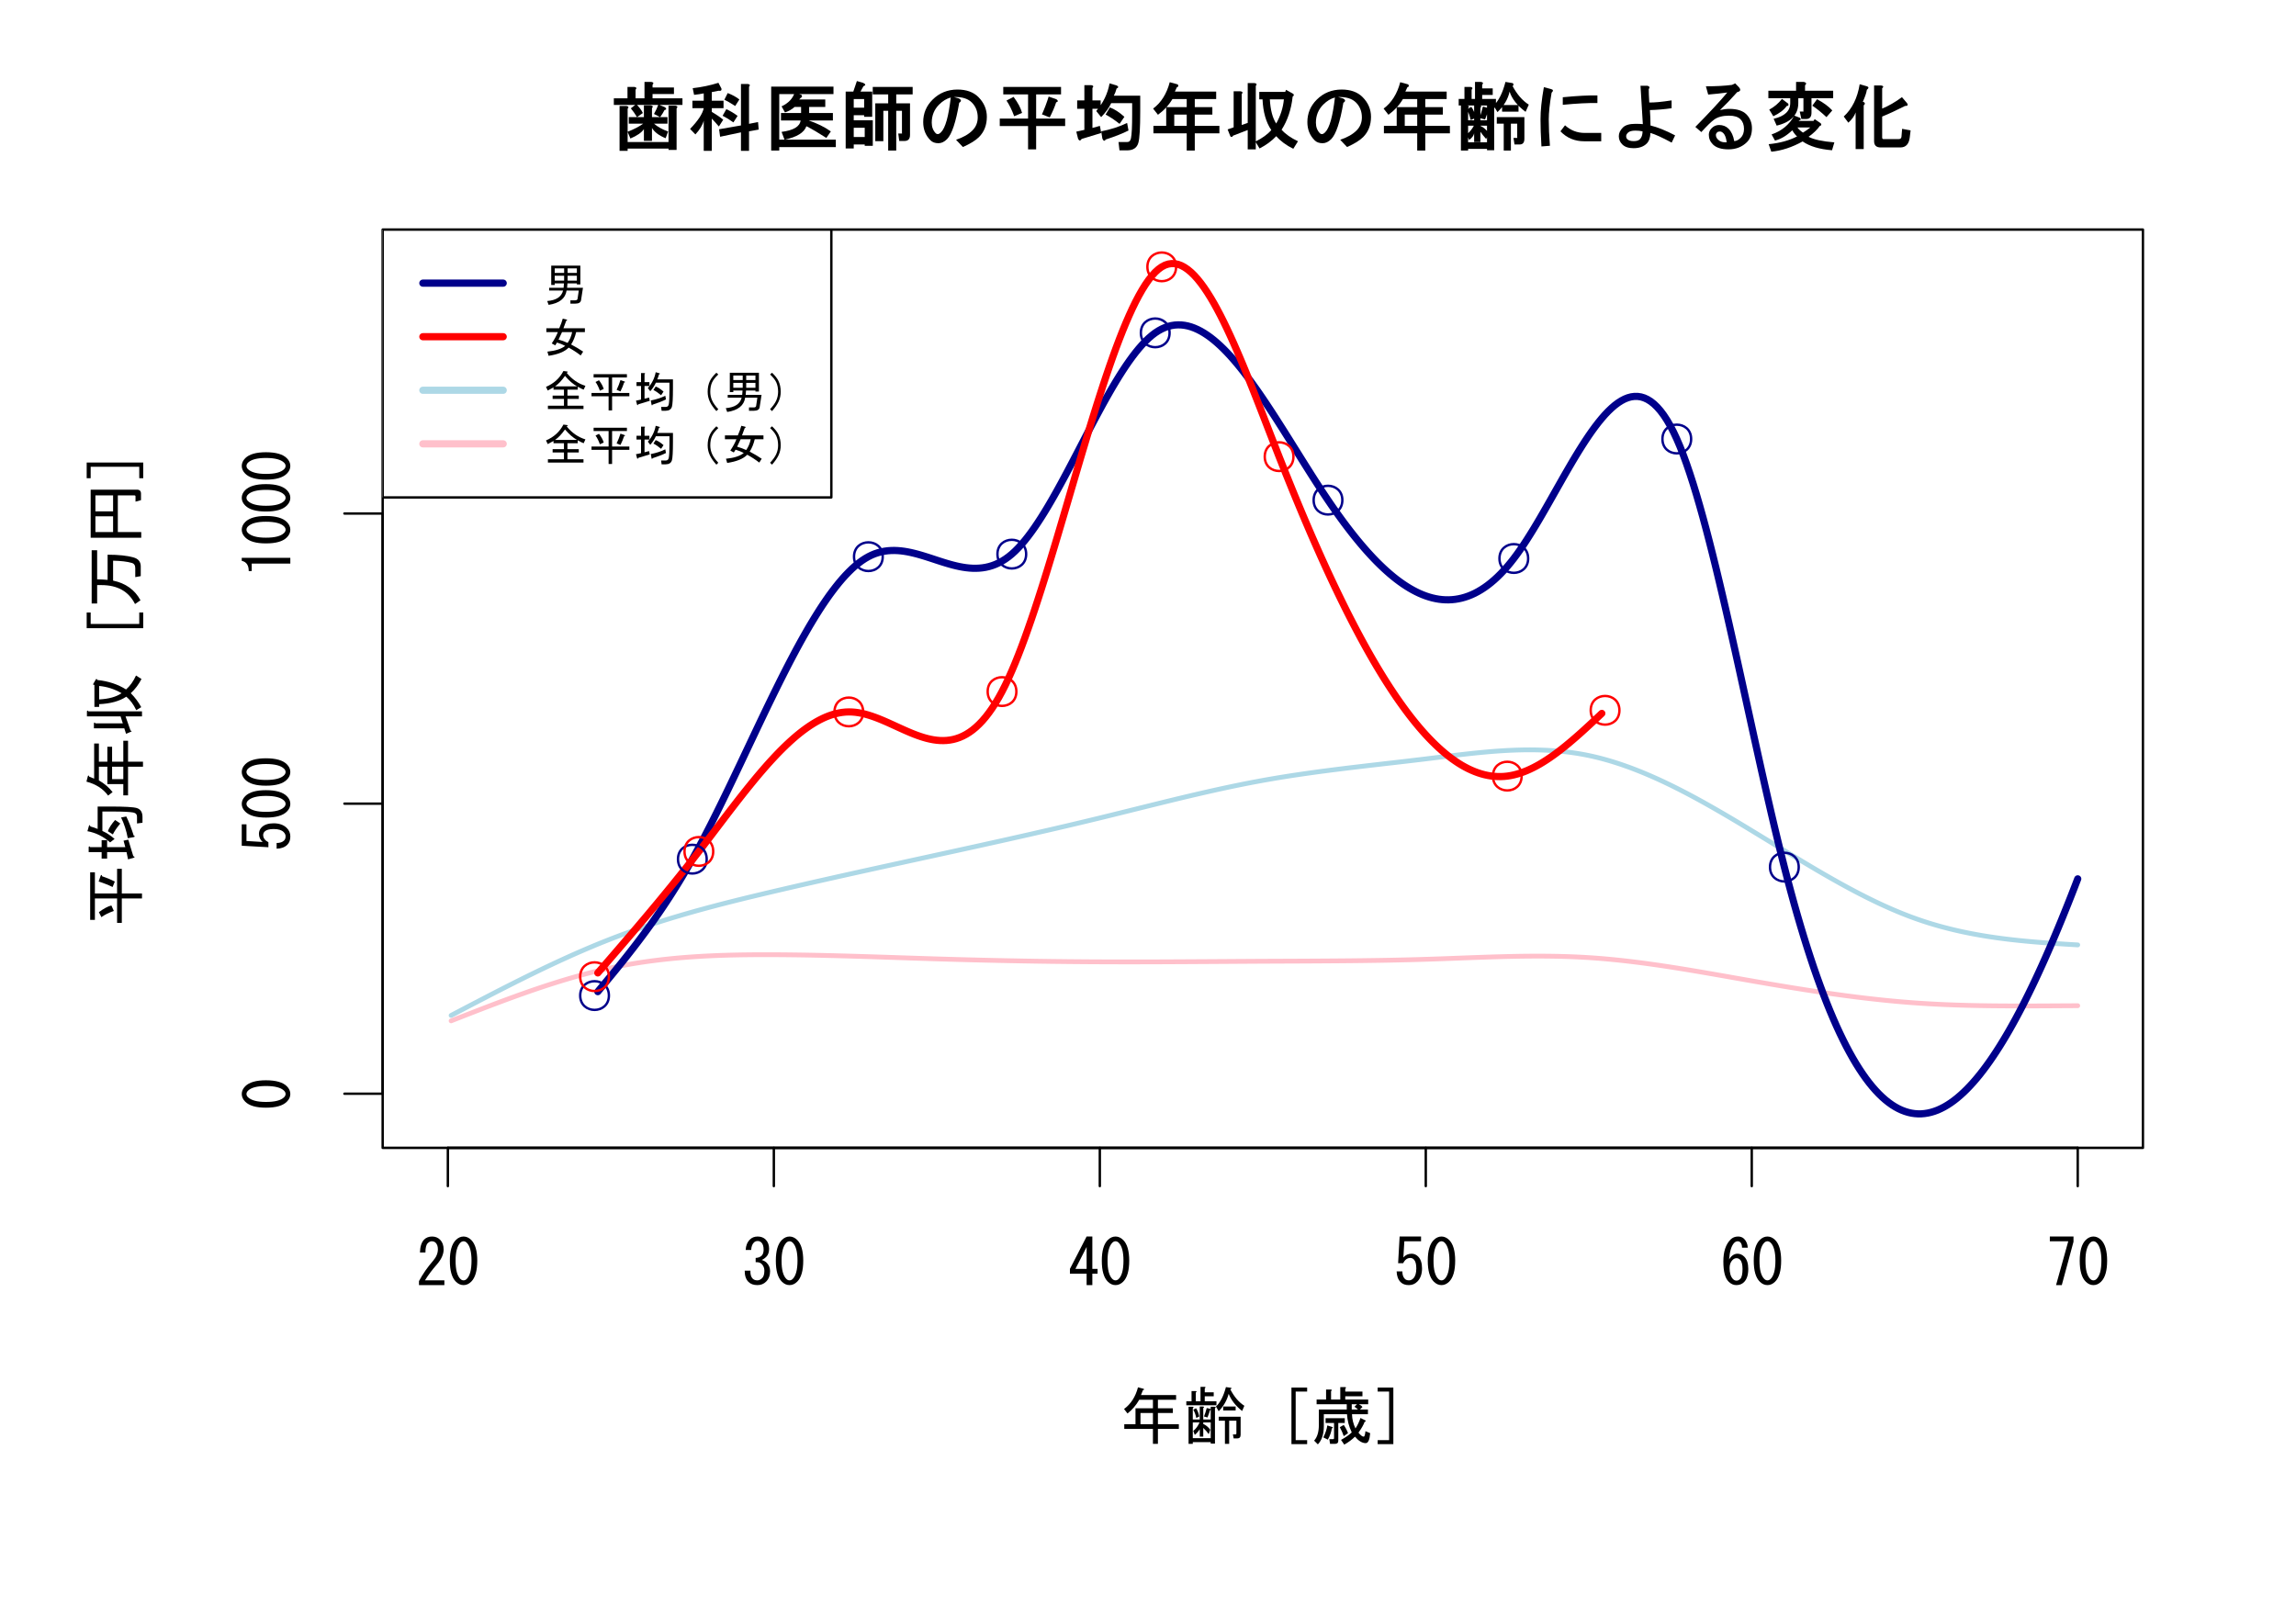<?xml version="1.0" encoding="UTF-8"?>
<svg xmlns="http://www.w3.org/2000/svg" xmlns:xlink="http://www.w3.org/1999/xlink" width="720pt" height="504pt" viewBox="0 0 720 504" version="1.1">
<defs>
<g>
<symbol overflow="visible" id="glyph0-0">
<path style="stroke:none;" d="M -7.812 -0.625 C -10.883 -0.621 -13.047 -1.246 -14.297 -2.5 C -15.023 -3.227 -15.387 -4.035 -15.391 -4.922 C -15.387 -5.805 -15.023 -6.609 -14.297 -7.344 C -13.047 -8.59 -10.883 -9.215 -7.812 -9.219 C -4.684 -9.215 -2.496 -8.59 -1.25 -7.344 C -0.516 -6.609 -0.152 -5.805 -0.156 -4.922 C -0.152 -4.035 -0.516 -3.227 -1.25 -2.5 C -2.496 -1.246 -4.684 -0.621 -7.812 -0.625 Z M -7.812 -7.422 C -10.57 -7.418 -12.445 -6.922 -13.438 -5.938 C -13.746 -5.621 -13.902 -5.285 -13.906 -4.922 C -13.902 -4.555 -13.746 -4.215 -13.438 -3.906 C -12.391 -2.914 -10.516 -2.418 -7.812 -2.422 C -4.996 -2.418 -3.098 -2.914 -2.109 -3.906 C -1.797 -4.215 -1.641 -4.555 -1.641 -4.922 C -1.641 -5.285 -1.797 -5.621 -2.109 -5.938 C -3.098 -6.922 -4.996 -7.418 -7.812 -7.422 Z M -7.812 -7.422 "/>
</symbol>
<symbol overflow="visible" id="glyph0-1">
<path style="stroke:none;" d="M -4.453 -2.656 C -3.41 -2.652 -2.629 -2.914 -2.109 -3.438 C -1.797 -3.746 -1.641 -4.188 -1.641 -4.766 C -1.641 -5.23 -1.848 -5.676 -2.266 -6.094 C -2.887 -6.719 -3.93 -7.031 -5.391 -7.031 C -6.742 -7.031 -7.68 -6.77 -8.203 -6.25 C -8.516 -5.934 -8.672 -5.57 -8.672 -5.156 C -8.672 -4.219 -8.125 -3.461 -7.031 -2.891 L -7.031 -1.328 L -15.391 -1.797 L -15.391 -8.516 L -13.906 -8.516 L -13.906 -3.281 L -8.828 -2.969 C -9.605 -3.645 -9.996 -4.504 -10 -5.547 C -9.996 -6.324 -9.711 -7 -9.141 -7.578 C -8.305 -8.406 -7.055 -8.824 -5.391 -8.828 C -3.617 -8.824 -2.234 -8.328 -1.25 -7.344 C -0.516 -6.609 -0.152 -5.727 -0.156 -4.688 C -0.152 -3.594 -0.465 -2.734 -1.094 -2.109 C -1.871 -1.328 -2.992 -0.91 -4.453 -0.859 Z M -4.453 -2.656 "/>
</symbol>
<symbol overflow="visible" id="glyph0-2">
<path style="stroke:none;" d="M -0.156 -4.297 L -12.266 -4.297 L -12.266 -1.953 L -13.203 -1.953 C -13.199 -3.773 -13.93 -4.844 -15.391 -5.156 L -15.391 -6.094 L -0.156 -6.094 Z M -0.156 -4.297 "/>
</symbol>
<symbol overflow="visible" id="glyph0-3">
<path style="stroke:none;" d="M -7.891 -12.812 C -9.293 -13.488 -10.75 -14.062 -12.266 -14.531 L -11.641 -16.328 C -11.43 -16.742 -11.273 -16.691 -11.172 -16.172 C -9.867 -15.754 -8.539 -15.207 -7.188 -14.531 Z M -5 -9.219 L -5 -1.562 L -6.484 -1.562 L -6.484 -9.219 L -13.438 -9.219 L -13.438 -2.5 L -14.922 -2.5 L -14.922 -17.422 L -13.438 -17.422 L -13.438 -10.781 L -6.484 -10.781 L -6.484 -18.516 L -5 -18.516 L -5 -10.781 L 1.328 -10.781 L 1.328 -9.219 Z M -12.188 -4.922 C -10.727 -6.016 -9.422 -6.719 -8.281 -7.031 L -7.5 -5.312 C -9.113 -4.738 -10.414 -4.086 -11.406 -3.359 Z M -12.188 -4.922 "/>
</symbol>
<symbol overflow="visible" id="glyph0-4">
<path style="stroke:none;" d="M -2.969 -7.656 L -1.406 -2.5 C -0.883 -2.289 -0.855 -2.105 -1.328 -1.953 L -3.047 -1.484 L -3.516 -3.75 L -9.609 -3.75 L -9.609 -1.719 L -11.328 -1.719 L -11.328 -3.75 L -15.391 -3.75 L -15.391 -5.234 C -15.336 -5.648 -15.18 -5.676 -14.922 -5.312 L -11.328 -5.312 L -11.328 -7.5 L -9.609 -7.5 L -9.609 -5.312 L -3.906 -5.312 L -4.453 -7.344 Z M -0.312 -17.578 C 0.887 -17.211 1.48 -16.273 1.484 -14.766 L 1.484 -12.969 L -0.234 -12.734 L -0.234 -14.844 C -0.234 -15.57 -0.625 -16.016 -1.406 -16.172 C -2.445 -16.379 -4.555 -16.48 -7.734 -16.484 L -11.094 -16.484 L -11.094 -10.391 C -9.789 -9.812 -8.516 -8.98 -7.266 -7.891 L -8.672 -6.797 C -10.805 -8.672 -13.172 -9.844 -15.781 -10.312 L -15.312 -11.953 C -15.152 -12.367 -14.996 -12.312 -14.844 -11.797 C -14.059 -11.586 -13.305 -11.328 -12.578 -11.016 L -12.578 -18.047 L -8.594 -18.047 C -4.113 -18.047 -1.352 -17.891 -0.312 -17.578 Z M -5.469 -12.734 C -6.559 -11.43 -7.34 -10.285 -7.812 -9.297 L -9.375 -10.312 C -9.008 -11.352 -8.25 -12.523 -7.109 -13.828 Z M -3.594 -14.922 C -2.859 -13.461 -2.078 -11.457 -1.25 -8.906 C -0.777 -8.75 -0.805 -8.594 -1.328 -8.438 L -3.125 -8.125 C -3.59 -10.57 -4.293 -12.73 -5.234 -14.609 Z M -3.594 -14.922 "/>
</symbol>
<symbol overflow="visible" id="glyph0-5">
<path style="stroke:none;" d="M -12.188 -6.25 C -10.469 -5.258 -9.035 -4.035 -7.891 -2.578 L -9.297 -1.484 C -10.855 -3.617 -13.121 -5.078 -16.094 -5.859 L -15.625 -7.656 C -15.414 -7.863 -15.285 -7.785 -15.234 -7.422 L -13.672 -6.797 L -13.672 -17.812 L -12.188 -17.812 L -12.188 -12.109 L -9.531 -12.109 L -9.531 -16.797 L -8.047 -16.797 L -8.047 -12.109 L -4.531 -12.109 L -4.531 -18.672 L -3.047 -18.672 L -3.047 -12.109 L 1.641 -12.109 L 1.641 -10.547 L -3.047 -10.547 L -3.047 -1.562 L -4.531 -1.562 L -4.531 -5.078 L -9.531 -5.078 L -9.531 -10.547 L -12.188 -10.547 Z M -4.531 -6.641 L -4.531 -10.547 L -8.047 -10.547 L -8.047 -6.641 Z M -4.531 -6.641 "/>
</symbol>
<symbol overflow="visible" id="glyph0-6">
<path style="stroke:none;" d="M -5.078 -13.594 C -7.316 -14.895 -9.66 -15.648 -12.109 -15.859 L -12.109 -11.641 C -9.086 -11.793 -6.742 -12.445 -5.078 -13.594 Z M -15.938 -7.812 C -15.883 -8.227 -15.727 -8.254 -15.469 -7.891 L 1.328 -7.891 L 1.328 -6.328 L -3.828 -6.328 L -2.266 -1.875 C -1.898 -1.77 -1.82 -1.664 -2.031 -1.562 L -3.672 -0.859 L -4.219 -2.578 L -13.75 -2.578 L -13.75 -4.062 C -13.695 -4.477 -13.539 -4.504 -13.281 -4.141 L -4.688 -4.141 L -5.391 -6.328 L -15.938 -6.328 Z M 1.172 -18.047 C 0.289 -16.328 -0.828 -14.844 -2.188 -13.594 C -0.883 -12.289 0.207 -10.828 1.094 -9.219 L -0.469 -8.281 C -1.352 -10.102 -2.391 -11.508 -3.594 -12.5 C -5.727 -11.09 -8.566 -10.309 -12.109 -10.156 L -12.109 -9.297 L -13.594 -9.297 L -13.594 -16.172 L -14.062 -16.328 L -13.203 -17.812 C -13.043 -18.176 -12.863 -18.148 -12.656 -17.734 C -9.219 -17.367 -6.223 -16.379 -3.672 -14.766 C -2.418 -15.859 -1.375 -17.316 -0.547 -19.141 Z M 1.172 -18.047 "/>
</symbol>
<symbol overflow="visible" id="glyph0-7">
<path style="stroke:none;" d=""/>
</symbol>
<symbol overflow="visible" id="glyph0-8">
<path style="stroke:none;" d="M -16.016 -3.984 L -16.016 -8.906 L -14.766 -8.906 L -14.766 -5.312 L 0.469 -5.312 L 0.469 -8.906 L 1.719 -8.906 L 1.719 -3.984 Z M -16.016 -3.984 "/>
</symbol>
<symbol overflow="visible" id="glyph0-9">
<path style="stroke:none;" d="M -12.734 -7.5 L -12.734 -1.719 L -14.453 -1.719 L -14.453 -18.438 L -12.734 -18.438 L -12.734 -9.297 C -11.637 -9.293 -10.543 -9.242 -9.453 -9.141 L -9.453 -17.031 C -6.012 -17.027 -3.305 -16.742 -1.328 -16.172 C 0.184 -15.754 0.938 -14.816 0.938 -13.359 L 0.938 -10.312 L -0.781 -10 L -0.781 -12.812 C -0.777 -13.695 -1.145 -14.242 -1.875 -14.453 C -3.281 -14.867 -5.234 -15.102 -7.734 -15.156 L -7.734 -8.906 C -3.773 -8.07 -0.91 -6.012 0.859 -2.734 L -0.859 -1.562 C -2.836 -5.52 -6.352 -7.5 -11.406 -7.5 Z M -12.734 -7.5 "/>
</symbol>
<symbol overflow="visible" id="glyph0-10">
<path style="stroke:none;" d="M -0.234 -17.422 C 0.598 -17.418 1.012 -17.004 1.016 -16.172 L 1.016 -14.141 L -0.703 -13.672 L -0.703 -15.312 C -0.703 -15.516 -0.805 -15.621 -1.016 -15.625 L -6.25 -15.625 L -6.25 -4.141 L 1.094 -4.141 L 1.094 -2.344 L -14.766 -2.344 L -14.766 -17.422 Z M -13.281 -15.625 L -13.281 -10.625 L -7.734 -10.625 L -7.734 -15.625 Z M -13.281 -4.141 L -7.734 -4.141 L -7.734 -9.062 L -13.281 -9.062 Z M -13.281 -4.141 "/>
</symbol>
<symbol overflow="visible" id="glyph0-11">
<path style="stroke:none;" d="M -14.766 -1.016 L -16.016 -1.016 L -16.016 -5.938 L 1.719 -5.938 L 1.719 -1.016 L 0.469 -1.016 L 0.469 -4.609 L -14.766 -4.609 Z M -14.766 -1.016 "/>
</symbol>
<symbol overflow="visible" id="glyph1-0">
<path style="stroke:none;" d="M 17.359 -11.641 C 17.863 -11.164 17.809 -10.875 17.191 -10.773 C 16.863 -10.113 16.402 -9.371 15.816 -8.547 L 13.879 -9.539 C 14.43 -10.5 14.891 -11.488 15.262 -12.512 Z M 13.25 -8.559 L 18.117 -8.559 L 18.117 -6.496 L 13.891 -6.496 C 15.055 -5.484 16.527 -4.668 18.305 -4.047 L 17.539 -1.93 C 15.473 -2.758 14.043 -3.832 13.25 -5.148 L 13.25 -1.102 L 10.719 -1.102 L 10.719 -4.781 C 10.004 -3.707 8.59 -2.727 6.477 -1.84 L 5.609 -3.945 C 7.746 -4.805 9.371 -5.656 10.48 -6.496 L 5.977 -6.496 L 5.977 -8.559 L 10.719 -8.559 L 10.719 -12.234 L 12.883 -12.234 C 13.551 -12.117 13.672 -11.82 13.25 -11.348 Z M 20.602 -12.141 C 21.273 -12.027 21.395 -11.73 20.969 -11.258 L 20.969 1.746 L 18.438 1.746 L 18.438 1.316 L 5.617 1.316 L 5.617 2.023 L 3.086 2.023 L 3.086 -12.051 L 5.254 -12.051 C 5.922 -11.934 6.043 -11.637 5.617 -11.164 L 5.617 -0.742 L 18.438 -0.742 L 18.438 -12.141 Z M 1.289 -14.441 L 5.57 -14.441 L 5.57 -18.023 L 7.734 -18.023 C 8.406 -17.91 8.527 -17.613 8.102 -17.141 L 8.102 -14.441 L 10.902 -14.441 L 10.902 -19.586 L 13.066 -19.586 C 13.738 -19.473 13.859 -19.18 13.43 -18.703 L 13.43 -17.844 L 20.141 -17.844 L 20.141 -15.781 L 13.43 -15.781 L 13.43 -14.441 L 22.809 -14.441 L 22.809 -12.379 L 1.289 -12.379 Z M 8.551 -8.547 C 7.965 -9.539 7.32 -10.457 6.617 -11.305 L 8.301 -12.602 C 9.184 -11.793 9.883 -10.871 10.398 -9.836 Z M 8.551 -8.547 "/>
</symbol>
<symbol overflow="visible" id="glyph1-1">
<path style="stroke:none;" d="M 7.914 2.023 L 5.387 2.023 L 5.387 -7.445 C 5.02 -6.047 4.148 -4.605 2.77 -3.125 L 1.102 -4.848 C 3.605 -7.434 5.031 -9.605 5.387 -11.363 L 1.84 -11.363 L 1.84 -13.703 L 5.387 -13.703 L 5.387 -15.996 C 4.504 -15.812 3.496 -15.656 2.359 -15.535 L 1.93 -17.621 C 4.754 -17.941 7.445 -18.508 9.996 -19.312 L 10.938 -17.516 C 11.066 -16.926 10.762 -16.695 10.023 -16.82 C 9.172 -16.637 8.469 -16.496 7.914 -16.402 L 7.914 -13.703 L 11.594 -13.703 L 11.594 -11.363 L 7.914 -11.363 L 7.914 -10.195 C 9.309 -9.379 10.504 -8.559 11.5 -7.742 L 10.133 -5.609 C 9.359 -6.523 8.621 -7.352 7.914 -8.09 Z M 17.059 -5.941 L 17.059 -18.945 L 19.227 -18.945 C 19.895 -18.828 20.016 -18.535 19.59 -18.059 L 19.59 -6.445 L 22.414 -6.996 L 22.625 -4.648 L 19.59 -4.09 L 19.59 2.023 L 17.059 2.023 L 17.059 -3.77 L 10.523 -2.391 L 10.203 -4.742 Z M 12.906 -16.098 C 14.41 -15.512 15.629 -14.84 16.559 -14.082 L 15.254 -12.039 C 13.695 -13.035 12.566 -13.691 11.859 -14.008 Z M 12.469 -11.043 C 13.648 -10.516 14.824 -9.816 16.004 -8.941 L 14.688 -6.895 C 13.555 -7.719 12.426 -8.41 11.305 -8.973 Z M 12.469 -11.043 "/>
</symbol>
<symbol overflow="visible" id="glyph1-2">
<path style="stroke:none;" d="M 13.492 -5.699 C 12.789 -3.699 10.504 -2.289 6.633 -1.469 L 5.699 -3.918 C 9.445 -4.398 11.438 -5.594 11.672 -7.504 L 5.516 -7.504 L 5.516 -9.844 L 11.82 -9.844 L 11.82 -11.73 L 9.766 -11.73 C 8.996 -11.012 8 -10.441 6.773 -10.02 L 5.699 -11.922 C 7.859 -12.934 9.234 -14.387 9.824 -16.281 L 11.977 -15.492 C 12.211 -15.023 12.137 -14.738 11.758 -14.641 L 11.227 -14.074 L 19.406 -14.074 L 19.406 -11.73 L 14.352 -11.73 L 14.352 -9.844 L 21.797 -9.844 L 21.797 -7.504 L 14.098 -7.504 L 14.074 -7.551 C 16.871 -6.602 19.23 -5.441 21.152 -4.066 L 19.746 -2.023 C 17.332 -3.578 15.246 -4.805 13.492 -5.699 Z M 22.715 -1.48 L 22.715 0.863 L 4.977 0.863 L 4.977 1.93 L 2.445 1.93 L 2.445 -18.117 L 21.98 -18.117 L 21.98 -15.773 L 4.977 -15.773 L 4.977 -1.48 Z M 22.715 -1.48 "/>
</symbol>
<symbol overflow="visible" id="glyph1-3">
<path style="stroke:none;" d="M 4.102 -16.555 L 5.227 -19.867 L 7.199 -19.293 C 8.043 -18.879 8.07 -18.527 7.277 -18.234 L 6.352 -16.555 L 10.031 -16.555 L 10.031 -8.641 L 7.5 -8.641 L 7.5 -9.156 L 4.238 -9.156 L 4.238 -7.547 L 10.215 -7.547 L 10.215 0.461 L 7.684 0.461 L 7.684 0.035 L 4.238 0.035 L 4.238 1.285 L 1.711 1.285 L 1.711 -16.555 Z M 7.5 -14.211 L 4.238 -14.211 L 4.238 -11.5 L 7.5 -11.5 Z M 4.238 -5.203 L 4.238 -2.309 L 7.684 -2.309 L 7.684 -5.203 Z M 10.203 -15.684 L 10.203 -18.023 L 22.715 -18.023 L 22.715 -15.684 L 17.566 -15.684 L 17.566 -12.879 L 21.887 -12.879 L 21.887 -2.945 C 21.883 -1.691 21.301 -1.066 20.137 -1.066 L 18.512 -1.066 L 18.199 -3.41 L 19.398 -3.41 C 19.371 -3.41 19.359 -3.469 19.359 -3.59 L 19.359 -10.535 L 17.566 -10.535 L 17.566 1.93 L 15.039 1.93 L 15.039 -10.535 L 13.523 -10.535 L 13.523 -1.012 L 10.992 -1.012 L 10.992 -12.879 L 15.039 -12.879 L 15.039 -15.684 Z M 10.203 -15.684 "/>
</symbol>
<symbol overflow="visible" id="glyph1-4">
<path style="stroke:none;" d="M 13.219 -13.051 C 12.18 -6.953 10.902 -3.152 9.395 -1.641 C 8.543 -0.789 7.652 -0.363 6.715 -0.367 C 5.652 -0.363 4.816 -0.664 4.215 -1.273 C 2.688 -2.793 1.926 -4.699 1.93 -6.992 C 1.926 -9.719 2.902 -12.062 4.859 -14.016 C 6.977 -16.137 9.59 -17.195 12.691 -17.199 C 15.48 -17.195 17.66 -16.41 19.23 -14.844 C 21 -13.07 21.883 -11.004 21.887 -8.645 C 21.883 -6.051 21.059 -3.934 19.414 -2.285 C 18.344 -1.219 16.664 -0.184 14.375 0.828 L 12.227 -1.445 C 14.43 -2.176 16.141 -3.148 17.359 -4.367 C 18.469 -5.477 19.023 -6.844 19.027 -8.461 C 19.023 -10.34 18.406 -11.895 17.176 -13.133 C 15.941 -14.363 14.082 -14.934 11.594 -14.84 L 13.109 -14.41 C 13.934 -13.977 13.973 -13.523 13.219 -13.051 Z M 10.57 -14.707 C 9.258 -14.355 8.039 -13.613 6.914 -12.488 C 5.375 -10.949 4.605 -9.059 4.605 -6.809 C 4.605 -5.43 5.035 -4.309 5.902 -3.445 C 6.047 -3.297 6.258 -3.223 6.531 -3.227 C 6.801 -3.223 7.133 -3.418 7.523 -3.812 C 8.883 -5.168 9.898 -8.801 10.57 -14.707 Z M 10.57 -14.707 "/>
</symbol>
<symbol overflow="visible" id="glyph1-5">
<path style="stroke:none;" d="M 15.074 -9.41 C 15.871 -11.184 16.57 -13.043 17.176 -14.992 L 19.625 -14.141 C 20.211 -13.688 20.18 -13.367 19.523 -13.18 C 19.055 -11.723 18.383 -10.148 17.512 -8.457 Z M 10.719 -5.754 L 1.84 -5.754 L 1.84 -8.098 L 10.719 -8.098 L 10.719 -15.684 L 2.941 -15.684 L 2.941 -18.023 L 21.059 -18.023 L 21.059 -15.684 L 13.25 -15.684 L 13.25 -8.098 L 22.348 -8.098 L 22.348 -5.754 L 13.25 -5.754 L 13.25 1.562 L 10.719 1.562 Z M 6.172 -14.902 C 7.562 -13.031 8.453 -11.352 8.836 -9.863 L 6.367 -8.824 C 5.629 -10.824 4.824 -12.461 3.953 -13.742 Z M 6.172 -14.902 "/>
</symbol>
<symbol overflow="visible" id="glyph1-6">
<path style="stroke:none;" d="M 9.57 -3.574 L 3.43 -1.703 C 3.023 -1.055 2.652 -1.07 2.312 -1.746 L 1.746 -3.992 L 4.281 -4.551 L 4.281 -11.172 L 2.023 -11.172 L 2.023 -13.797 L 4.281 -13.797 L 4.281 -18.578 L 6.445 -18.578 C 7.117 -18.461 7.238 -18.164 6.812 -17.688 L 6.812 -13.797 L 9.387 -13.797 L 9.387 -11.172 L 6.812 -11.172 L 6.812 -5.16 L 9.148 -5.801 Z M 21.199 -0.461 C 20.754 1.098 19.57 1.875 17.656 1.879 L 15.289 1.879 L 14.984 -0.742 L 17.746 -0.742 C 18.363 -0.738 18.75 -1.148 18.902 -1.973 C 19.145 -3.18 19.266 -5.648 19.266 -9.383 L 19.266 -12.926 L 12.688 -12.926 C 12.047 -11.52 11 -10.059 9.547 -8.547 L 7.996 -10.461 C 10.203 -13.023 11.598 -15.914 12.18 -19.133 L 14.441 -18.469 C 15.055 -18.121 15.035 -17.805 14.387 -17.52 C 14.16 -16.684 13.875 -15.934 13.523 -15.27 L 21.797 -15.27 L 21.797 -10.395 C 21.797 -5.098 21.598 -1.785 21.199 -0.461 Z M 15.32 -6.434 C 13.637 -7.75 12.176 -8.719 10.938 -9.344 L 12.277 -11.594 C 13.707 -11.07 15.227 -10.09 16.832 -8.648 Z M 18.117 -4.348 C 16.297 -3.426 13.918 -2.484 10.98 -1.527 C 10.637 -0.938 10.285 -1.023 9.93 -1.785 L 9.559 -4.09 C 12.543 -4.668 15.254 -5.543 17.684 -6.719 Z M 18.117 -4.348 "/>
</symbol>
<symbol overflow="visible" id="glyph1-7">
<path style="stroke:none;" d="M 7.797 -14.211 C 6.668 -12.301 5.156 -10.66 3.262 -9.285 L 1.746 -11.223 C 4.27 -13.105 6.004 -15.867 6.957 -19.5 L 9.469 -18.812 C 9.781 -18.324 9.695 -18.035 9.211 -17.945 L 8.559 -16.555 L 21.52 -16.555 L 21.52 -14.211 L 14.809 -14.211 L 14.809 -11.684 L 20.324 -11.684 L 20.324 -9.34 L 14.809 -9.34 L 14.809 -5.801 L 22.531 -5.801 L 22.531 -3.457 L 14.809 -3.457 L 14.809 1.93 L 12.281 1.93 L 12.281 -3.457 L 1.84 -3.457 L 1.84 -5.801 L 5.848 -5.801 L 5.848 -11.684 L 12.281 -11.684 L 12.281 -14.211 Z M 8.375 -5.801 L 12.281 -5.801 L 12.281 -9.34 L 8.375 -9.34 Z M 8.375 -5.801 "/>
</symbol>
<symbol overflow="visible" id="glyph1-8">
<path style="stroke:none;" d="M 16.25 -6.539 C 17.609 -8.969 18.414 -11.496 18.66 -14.121 L 14.258 -14.121 C 14.434 -10.832 15.098 -8.305 16.25 -6.539 Z M 9.48 -19.219 C 10.152 -19.102 10.273 -18.805 9.848 -18.336 L 9.848 1.562 L 7.316 1.562 L 7.316 -4.504 L 2.715 -2.727 C 2.484 -2.254 2.207 -2.188 1.879 -2.52 L 1.012 -4.691 L 2.906 -5.355 L 2.906 -16.648 L 5.07 -16.648 C 5.738 -16.531 5.859 -16.238 5.434 -15.762 L 5.434 -6.078 L 7.316 -6.734 L 7.316 -19.219 Z M 21.609 1.379 C 19.398 0.297 17.617 -1.016 16.266 -2.574 C 14.852 -1.074 13.105 0.207 11.027 1.285 L 9.742 -0.883 C 11.93 -1.969 13.586 -3.172 14.707 -4.492 C 13.055 -6.918 12.137 -10.129 11.961 -14.121 L 10.938 -14.121 L 10.938 -16.465 L 19.082 -16.465 L 19.32 -17.109 L 21.406 -15.961 C 21.906 -15.66 21.906 -15.332 21.406 -14.984 C 20.98 -10.992 19.824 -7.527 17.938 -4.59 C 19.172 -3.207 20.887 -2.004 23.082 -0.977 Z M 21.609 1.379 "/>
</symbol>
<symbol overflow="visible" id="glyph1-9">
<path style="stroke:none;" d="M 17.156 -16.547 C 16.672 -14.246 15.406 -12.102 13.363 -10.113 L 12.133 -12.148 C 13.734 -13.656 14.977 -16.137 15.863 -19.59 L 18.184 -19.203 C 18.504 -18.703 18.453 -18.414 18.027 -18.328 L 18.027 -18.41 C 19.469 -15.703 21.184 -13.719 23.176 -12.461 L 22.176 -10.203 C 19.555 -12.172 17.883 -14.289 17.156 -16.547 Z M 12.879 -14.258 L 12.879 -12.195 L 1.195 -12.195 L 1.195 -14.258 L 3 -14.258 L 3 -18.023 L 4.887 -18.023 C 5.559 -17.91 5.68 -17.613 5.25 -17.141 L 5.25 -14.258 L 6.312 -14.258 L 6.312 -19.586 L 8.195 -19.586 C 8.863 -19.473 8.984 -19.18 8.559 -18.703 L 8.559 -17.566 L 11.867 -17.566 L 11.867 -15.504 L 8.559 -15.504 L 8.559 -14.258 Z M 9.836 -1.656 C 9.082 -2.504 8.473 -3.27 8.008 -3.953 L 8.008 -0.734 L 6.039 -0.734 L 6.039 -3.492 C 5.91 -2.762 5.391 -2.055 4.48 -1.379 L 3.77 -3.164 C 4.715 -3.961 5.441 -4.859 5.949 -5.859 L 4.148 -5.859 L 4.148 -0.652 L 10.078 -0.652 L 10.078 -5.859 L 8.008 -5.859 L 8.008 -5.801 C 8.941 -5.391 9.801 -4.656 10.582 -3.602 Z M 19.957 -12.328 L 19.957 -10.266 L 14.801 -10.266 L 14.801 -12.328 Z M 13.145 -8.559 L 21.797 -8.559 L 21.797 -1.75 C 21.797 -0.562 21.305 0.027 20.32 0.031 L 18.699 0.031 L 18.383 -2.031 L 19.586 -2.031 C 19.559 -2.027 19.547 -2.086 19.547 -2.211 L 19.547 -6.496 L 17.566 -6.496 L 17.566 1.93 L 15.32 1.93 L 15.32 -6.496 L 13.145 -6.496 Z M 10.078 1.84 L 10.078 1.406 L 4.148 1.406 L 4.148 1.93 L 1.898 1.93 L 1.898 -12.234 L 3.781 -12.234 C 4.453 -12.117 4.578 -11.82 4.148 -11.348 L 4.148 -7.547 L 6.039 -7.547 L 6.039 -12.328 L 7.641 -12.328 C 8.312 -12.211 8.434 -11.914 8.008 -11.438 L 8.008 -7.547 L 10.078 -7.547 L 10.078 -10.754 C 10.398 -10.711 10.523 -10.66 10.453 -10.602 C 10.277 -9.961 9.945 -9.031 9.457 -7.812 L 7.723 -8.273 C 8.094 -9.348 8.449 -10.543 8.797 -11.867 L 10.078 -11.5 L 10.078 -12.234 L 11.961 -12.234 C 12.633 -12.117 12.758 -11.82 12.328 -11.348 L 12.328 1.84 Z M 4.949 -7.629 C 4.66 -8.965 4.266 -10.082 3.77 -10.984 L 5.152 -11.777 C 5.816 -10.887 6.281 -9.727 6.539 -8.301 Z M 4.949 -7.629 "/>
</symbol>
<symbol overflow="visible" id="glyph1-10">
<path style="stroke:none;" d="M 16.461 -0.973 C 13.496 -0.973 11.012 -2.012 9.008 -4.094 L 10.445 -5.984 C 12.215 -4.391 14.258 -3.594 16.57 -3.594 L 21.797 -3.594 L 21.797 -0.973 Z M 3.051 0.645 C 2.852 -2.715 2.754 -5.535 2.758 -7.82 C 2.754 -10.598 3.105 -13.969 3.809 -17.938 L 6 -17.363 C 6.785 -17.18 6.863 -16.793 6.238 -16.203 C 5.641 -12.738 5.344 -9.945 5.344 -7.82 C 5.344 -5.402 5.465 -2.652 5.711 0.438 Z M 20.602 -12.961 C 17.789 -13.023 14.168 -12.84 9.742 -12.41 L 9.742 -14.781 C 14.328 -15.223 17.949 -15.414 20.602 -15.352 Z M 20.602 -12.961 "/>
</symbol>
<symbol overflow="visible" id="glyph1-11">
<path style="stroke:none;" d="M 19.797 -0.551 C 16.832 -2.152 14.613 -3.164 13.137 -3.586 C 13.082 -2.094 12.691 -0.984 11.969 -0.266 C 10.996 0.711 9.613 1.195 7.82 1.195 C 6.266 1.195 5.094 0.801 4.309 0.012 C 3.578 -0.715 3.215 -1.578 3.219 -2.578 C 3.215 -3.531 3.641 -4.434 4.492 -5.285 C 5.262 -6.059 6.555 -6.445 8.371 -6.445 C 9.484 -6.445 10.277 -6.414 10.754 -6.352 C 10.566 -9.461 10.324 -13.473 10.02 -18.391 L 12.172 -18.391 C 12.887 -18.195 13.031 -17.844 12.602 -17.34 C 12.598 -16.402 12.656 -15.004 12.773 -13.141 C 14.227 -13.086 16.559 -13.305 19.773 -13.797 L 19.773 -11.34 C 17.469 -11.008 15.203 -10.816 12.973 -10.762 C 13.094 -9.074 13.152 -7.461 13.156 -5.926 C 15.375 -5.395 17.949 -4.359 20.875 -2.82 Z M 10.664 -4.094 C 9.906 -4.242 9.172 -4.316 8.461 -4.32 C 7.312 -4.316 6.52 -4.098 6.086 -3.664 C 5.711 -3.289 5.523 -2.93 5.527 -2.578 C 5.523 -2.18 5.648 -1.855 5.902 -1.609 C 6.293 -1.215 6.965 -1.02 7.91 -1.02 C 8.793 -1.02 9.43 -1.215 9.824 -1.609 C 10.383 -2.168 10.664 -2.996 10.664 -4.094 Z M 10.664 -4.094 "/>
</symbol>
<symbol overflow="visible" id="glyph1-12">
<path style="stroke:none;" d="M 15.324 -1.023 C 16.027 -1.066 16.707 -1.414 17.359 -2.07 C 18.039 -2.75 18.379 -3.688 18.383 -4.879 C 18.379 -6.141 18.008 -7.145 17.266 -7.891 C 16.52 -8.633 15.332 -9.004 13.703 -9.008 C 11.738 -9.004 10.195 -8.605 9.078 -7.812 C 8.121 -7.125 6.762 -5.809 4.996 -3.859 L 3.125 -5.477 C 7.562 -9.98 10.902 -13.578 13.145 -16.27 C 11.355 -16.023 9.359 -15.809 7.152 -15.625 L 6.434 -18.211 C 9.613 -18.211 12.34 -18.359 14.613 -18.656 L 15.617 -19.133 L 16.773 -17.945 C 17.484 -17.137 17.309 -16.617 16.242 -16.387 C 14.438 -14.344 12.641 -12.469 10.859 -10.766 C 11.926 -11.008 12.906 -11.133 13.793 -11.133 C 16.215 -11.133 17.996 -10.562 19.137 -9.422 C 20.293 -8.262 20.871 -6.809 20.875 -5.062 C 20.871 -3.203 20.355 -1.754 19.324 -0.723 C 17.801 0.801 15.863 1.559 13.516 1.562 C 11.289 1.559 9.66 1.043 8.629 0.012 C 7.773 -0.836 7.348 -1.852 7.352 -3.039 C 7.348 -3.809 7.652 -4.496 8.262 -5.102 C 8.91 -5.75 9.68 -6.074 10.578 -6.078 C 11.773 -6.074 12.758 -5.688 13.531 -4.918 C 14.438 -4.004 15.035 -2.707 15.324 -1.023 Z M 12.961 -0.652 C 12.781 -2.027 12.438 -2.973 11.938 -3.48 C 11.559 -3.855 11.199 -4.043 10.852 -4.043 C 10.438 -4.043 10.133 -3.945 9.945 -3.758 C 9.691 -3.5 9.566 -3.23 9.57 -2.945 C 9.566 -2.426 9.785 -1.949 10.223 -1.516 C 10.797 -0.938 11.527 -0.648 12.414 -0.652 C 12.656 -0.648 12.84 -0.648 12.961 -0.652 Z M 12.961 -0.652 "/>
</symbol>
<symbol overflow="visible" id="glyph1-13">
<path style="stroke:none;" d="M 12.789 -3.688 C 13.738 -4.273 14.5 -4.812 15.074 -5.301 L 11.043 -5.301 C 11.441 -4.738 12.023 -4.199 12.789 -3.688 Z M 11.41 -7.363 L 16.09 -7.363 L 16.453 -7.914 L 18.32 -6.648 C 18.676 -6.191 18.598 -5.91 18.09 -5.809 C 17.203 -4.566 16.02 -3.426 14.535 -2.379 C 16.133 -1.527 18.828 -0.941 22.625 -0.625 L 21.895 1.84 C 17.957 1.527 14.883 0.609 12.672 -0.922 C 9.367 0.914 6.094 1.984 2.852 2.297 L 2.023 -0.066 C 5.441 -0.387 8.414 -1.199 10.938 -2.5 C 10.488 -2.852 9.984 -3.488 9.422 -4.414 C 7.645 -2.711 5.836 -1.641 4.004 -1.195 L 2.941 -3.121 C 6.105 -4.195 8.477 -6.16 10.059 -9.02 L 11.836 -8.336 C 12.227 -7.926 12.168 -7.668 11.668 -7.559 Z M 15.453 -9.934 C 15.449 -8.613 14.898 -7.957 13.793 -7.961 L 12.281 -7.961 L 11.766 -10.305 L 13.059 -10.305 C 12.969 -10.301 12.926 -10.332 12.926 -10.395 L 12.926 -14.488 L 11.316 -14.488 L 11.316 -12.969 C 11.312 -9.32 9.055 -6.961 4.535 -5.883 L 3.586 -8.023 C 7.055 -8.828 8.789 -10.477 8.789 -12.969 L 8.789 -14.488 L 1.93 -14.488 L 1.93 -16.832 L 10.621 -16.832 L 10.621 -19.586 L 13.082 -19.586 C 13.863 -19.387 13.98 -19.027 13.43 -18.512 L 13.43 -16.832 L 22.254 -16.832 L 22.254 -14.488 L 15.453 -14.488 Z M 2.207 -10.895 C 3.777 -11.738 5.105 -12.859 6.195 -14.258 L 8.145 -12.785 C 8.359 -12.285 8.207 -12.035 7.688 -12.039 C 6.797 -10.793 5.395 -9.723 3.484 -8.824 Z M 17.195 -14.168 C 19.23 -13.082 20.824 -11.906 21.98 -10.645 L 20.148 -8.547 C 18.602 -10 17.125 -11.199 15.719 -12.141 Z M 17.195 -14.168 "/>
</symbol>
<symbol overflow="visible" id="glyph1-14">
<path style="stroke:none;" d="M 1.469 -8.734 C 4.105 -11.164 5.773 -14.539 6.473 -18.855 L 8.809 -18.199 C 9.375 -17.977 9.348 -17.613 8.723 -17.117 C 8.605 -16.254 8.184 -14.992 7.457 -13.332 L 7.895 -13.207 C 8.211 -12.879 8.16 -12.559 7.734 -12.25 L 7.734 1.469 L 5.203 1.469 L 5.203 -10.02 C 4.832 -8.918 4.066 -7.844 2.914 -6.805 Z M 22.441 -4.371 L 22.16 -2.078 C 21.891 -0.051 20.91 0.961 19.219 0.961 L 13.059 0.961 C 11.68 0.961 10.992 0.305 10.992 -1.016 L 10.992 -18.484 L 13.148 -18.484 C 13.949 -18.367 14.074 -18.066 13.523 -17.582 L 13.523 -11.227 C 15.543 -12.051 17.609 -13.242 19.727 -14.809 L 21.297 -12.961 C 21.75 -12.344 21.539 -12.035 20.664 -12.039 C 18.043 -10.699 15.664 -9.598 13.523 -8.73 L 13.523 -2.211 C 13.523 -1.844 13.645 -1.664 13.887 -1.664 L 18.758 -1.664 C 19.25 -1.664 19.523 -1.91 19.578 -2.41 L 19.781 -4.883 Z M 22.441 -4.371 "/>
</symbol>
<symbol overflow="visible" id="glyph2-0">
<path style="stroke:none;" d="M 6.25 -12.188 C 5.258 -10.469 4.035 -9.035 2.578 -7.891 L 1.484 -9.297 C 3.617 -10.855 5.078 -13.121 5.859 -16.094 L 7.656 -15.625 C 7.863 -15.414 7.785 -15.285 7.422 -15.234 L 6.797 -13.672 L 17.812 -13.672 L 17.812 -12.188 L 12.109 -12.188 L 12.109 -9.531 L 16.797 -9.531 L 16.797 -8.047 L 12.109 -8.047 L 12.109 -4.531 L 18.672 -4.531 L 18.672 -3.047 L 12.109 -3.047 L 12.109 1.641 L 10.547 1.641 L 10.547 -3.047 L 1.562 -3.047 L 1.562 -4.531 L 5.078 -4.531 L 5.078 -9.531 L 10.547 -9.531 L 10.547 -12.188 Z M 6.641 -4.531 L 10.547 -4.531 L 10.547 -8.047 L 6.641 -8.047 Z M 6.641 -4.531 "/>
</symbol>
<symbol overflow="visible" id="glyph2-1">
<path style="stroke:none;" d="M 14.297 -14.062 C 13.773 -12.031 12.73 -10.207 11.172 -8.594 L 10.312 -10.078 C 11.664 -11.328 12.703 -13.359 13.438 -16.172 L 15.078 -15.938 C 15.281 -15.727 15.203 -15.594 14.844 -15.547 L 14.844 -15.391 C 16.09 -13.043 17.551 -11.352 19.219 -10.312 L 18.516 -8.672 C 16.484 -10.285 15.078 -12.082 14.297 -14.062 Z M 10.469 -11.719 L 10.469 -10.469 L 1.016 -10.469 L 1.016 -11.719 L 2.656 -11.719 L 2.656 -14.922 L 3.906 -14.922 C 4.32 -14.867 4.348 -14.711 3.984 -14.453 L 3.984 -11.719 L 5.469 -11.719 L 5.469 -16.25 L 6.719 -16.25 C 7.133 -16.195 7.16 -16.039 6.797 -15.781 L 6.797 -14.531 L 9.609 -14.531 L 9.609 -13.281 L 6.797 -13.281 L 6.797 -11.719 Z M 8.047 -1.406 C 7.574 -2.082 7.004 -2.73 6.328 -3.359 L 6.328 -0.625 L 5.234 -0.625 L 5.234 -2.969 C 4.812 -2.289 4.293 -1.691 3.672 -1.172 L 3.203 -2.422 C 4.035 -3.094 4.688 -3.98 5.156 -5.078 L 3.047 -5.078 L 3.047 -0.156 L 8.672 -0.156 L 8.672 -5.078 L 6.328 -5.078 L 6.328 -4.609 C 7.16 -4.242 7.887 -3.645 8.516 -2.812 Z M 16.484 -10.078 L 16.484 -8.828 L 12.578 -8.828 L 12.578 -10.078 Z M 11.172 -6.875 L 18.047 -6.875 L 18.047 -1.25 C 18.047 -0.465 17.707 -0.074 17.031 -0.078 L 15.859 -0.078 L 15.625 -1.328 L 16.406 -1.328 C 16.613 -1.324 16.715 -1.43 16.719 -1.641 L 16.719 -5.625 L 14.453 -5.625 L 14.453 1.641 L 13.125 1.641 L 13.125 -5.625 L 11.172 -5.625 Z M 8.672 1.562 L 8.672 1.094 L 3.047 1.094 L 3.047 1.641 L 1.719 1.641 L 1.719 -10 L 2.969 -10 C 3.383 -9.945 3.41 -9.789 3.047 -9.531 L 3.047 -6.016 L 5.234 -6.016 L 5.234 -10.078 L 6.25 -10.078 C 6.664 -10.023 6.691 -9.867 6.328 -9.609 L 6.328 -6.016 L 8.672 -6.016 L 8.672 -9.141 C 8.617 -9.035 8.539 -8.957 8.438 -8.906 C 8.281 -8.332 8.02 -7.574 7.656 -6.641 L 6.562 -6.953 C 6.875 -7.73 7.16 -8.617 7.422 -9.609 L 8.672 -9.297 L 8.672 -10 L 9.922 -10 C 10.336 -9.945 10.363 -9.789 10 -9.531 L 10 1.562 Z M 4.141 -6.484 C 3.93 -7.523 3.617 -8.383 3.203 -9.062 L 4.062 -9.531 C 4.527 -8.902 4.867 -8.043 5.078 -6.953 Z M 4.141 -6.484 "/>
</symbol>
<symbol overflow="visible" id="glyph2-2">
<path style="stroke:none;" d=""/>
</symbol>
<symbol overflow="visible" id="glyph2-3">
<path style="stroke:none;" d="M 3.984 -16.016 L 8.906 -16.016 L 8.906 -14.766 L 5.312 -14.766 L 5.312 0.469 L 8.906 0.469 L 8.906 1.719 L 3.984 1.719 Z M 3.984 -16.016 "/>
</symbol>
<symbol overflow="visible" id="glyph2-4">
<path style="stroke:none;" d="M 17.266 1.406 C 16.168 1.406 15.047 0.73 13.906 -0.625 C 12.965 0.312 11.848 1.145 10.547 1.875 L 9.531 0.391 C 10.883 -0.34 12.004 -1.117 12.891 -1.953 C 12.004 -3.824 11.508 -5.727 11.406 -7.656 L 4.141 -7.656 L 4.141 -3.906 C 4.137 -1.402 3.512 0.496 2.266 1.797 L 1.094 0.625 C 2.082 -0.469 2.578 -2.105 2.578 -4.297 L 2.578 -9.141 L 11.328 -9.141 L 11.328 -10.781 L 1.875 -10.781 L 1.875 -12.266 L 4.844 -12.266 L 4.844 -15.391 L 6.328 -15.391 C 6.742 -15.336 6.766 -15.18 6.406 -14.922 L 6.406 -12.266 L 9.297 -12.266 L 9.297 -16.172 L 10.781 -16.172 C 11.195 -16.117 11.219 -15.961 10.859 -15.703 L 10.859 -14.766 L 16.25 -14.766 L 16.25 -13.281 L 10.859 -13.281 L 10.859 -12.266 L 18.047 -12.266 L 18.047 -10.781 L 15.156 -10.781 C 15.676 -10.52 16.039 -10.23 16.25 -9.922 L 15.469 -9.141 L 17.969 -9.141 L 17.969 -7.656 L 12.969 -7.656 C 13.016 -6.09 13.383 -4.605 14.062 -3.203 C 14.738 -4.242 15.258 -5.336 15.625 -6.484 L 17.188 -5.703 C 17.391 -5.492 17.312 -5.363 16.953 -5.312 C 16.586 -4.32 15.938 -3.176 15 -1.875 C 15.676 -1.039 16.223 -0.621 16.641 -0.625 C 16.898 -0.621 17.078 -1.195 17.188 -2.344 L 18.672 -1.719 C 18.512 0.367 18.043 1.406 17.266 1.406 Z M 3.984 -0.391 C 4.66 -1.742 5.074 -2.992 5.234 -4.141 L 6.719 -3.672 C 7.082 -3.512 7.055 -3.355 6.641 -3.203 C 6.48 -2.055 6.066 -0.887 5.391 0.312 Z M 14.531 -10.781 L 12.891 -10.781 L 12.891 -9.141 L 14.844 -9.141 C 14.527 -9.453 14.164 -9.738 13.75 -10 Z M 10.703 -6.406 L 10.703 -4.922 L 8.672 -4.922 L 8.672 0.703 C 8.672 1.328 8.305 1.641 7.578 1.641 L 6.094 1.641 L 5.859 0.156 L 7.031 0.156 C 7.238 0.152 7.34 0.051 7.344 -0.156 L 7.344 -4.922 L 4.688 -4.922 L 4.688 -6.406 Z M 10.391 -0.781 C 10.074 -1.715 9.66 -2.652 9.141 -3.594 L 10.391 -4.297 C 10.961 -3.461 11.406 -2.602 11.719 -1.719 Z M 10.391 -0.781 "/>
</symbol>
<symbol overflow="visible" id="glyph2-5">
<path style="stroke:none;" d="M 1.016 -14.766 L 1.016 -16.016 L 5.938 -16.016 L 5.938 1.719 L 1.016 1.719 L 1.016 0.469 L 4.609 0.469 L 4.609 -14.766 Z M 1.016 -14.766 "/>
</symbol>
<symbol overflow="visible" id="glyph2-6">
<path style="stroke:none;" d="M 8.906 -1.641 L 8.906 -0.156 L 0.938 -0.156 L 0.938 -1.406 C 2.133 -3.645 3.617 -5.777 5.391 -7.812 C 6.379 -8.953 6.871 -10.152 6.875 -11.406 C 6.871 -12.289 6.637 -12.965 6.172 -13.438 C 5.855 -13.746 5.441 -13.902 4.922 -13.906 C 4.504 -13.902 4.086 -13.695 3.672 -13.281 C 3.199 -12.809 2.965 -11.844 2.969 -10.391 L 1.25 -10.391 C 1.297 -12.262 1.742 -13.617 2.578 -14.453 C 3.203 -15.074 4.035 -15.387 5.078 -15.391 C 6.066 -15.387 6.898 -15.047 7.578 -14.375 C 8.305 -13.641 8.672 -12.625 8.672 -11.328 C 8.672 -9.812 7.969 -8.25 6.562 -6.641 C 5.051 -4.918 3.801 -3.254 2.812 -1.641 Z M 8.906 -1.641 "/>
</symbol>
<symbol overflow="visible" id="glyph2-7">
<path style="stroke:none;" d="M 0.625 -7.812 C 0.621 -10.883 1.246 -13.047 2.5 -14.297 C 3.227 -15.023 4.035 -15.387 4.922 -15.391 C 5.805 -15.387 6.609 -15.023 7.344 -14.297 C 8.59 -13.047 9.215 -10.883 9.219 -7.812 C 9.215 -4.684 8.59 -2.496 7.344 -1.25 C 6.609 -0.516 5.805 -0.152 4.922 -0.156 C 4.035 -0.152 3.227 -0.516 2.5 -1.25 C 1.246 -2.496 0.621 -4.684 0.625 -7.812 Z M 7.422 -7.812 C 7.418 -10.57 6.922 -12.445 5.938 -13.438 C 5.621 -13.746 5.285 -13.902 4.922 -13.906 C 4.555 -13.902 4.215 -13.746 3.906 -13.438 C 2.914 -12.391 2.418 -10.516 2.422 -7.812 C 2.418 -4.996 2.914 -3.098 3.906 -2.109 C 4.215 -1.797 4.555 -1.641 4.922 -1.641 C 5.285 -1.641 5.621 -1.797 5.938 -2.109 C 6.922 -3.098 7.418 -4.996 7.422 -7.812 Z M 7.422 -7.812 "/>
</symbol>
<symbol overflow="visible" id="glyph2-8">
<path style="stroke:none;" d="M 2.656 -4.688 C 2.602 -3.539 2.836 -2.703 3.359 -2.188 C 3.719 -1.82 4.215 -1.641 4.844 -1.641 C 5.363 -1.641 5.859 -1.875 6.328 -2.344 C 6.797 -2.812 7.031 -3.594 7.031 -4.688 C 7.031 -5.52 6.742 -6.223 6.172 -6.797 C 5.75 -7.211 5.125 -7.391 4.297 -7.344 L 4.297 -8.672 C 5.125 -8.723 5.75 -8.957 6.172 -9.375 C 6.586 -9.789 6.797 -10.414 6.797 -11.25 C 6.797 -12.289 6.562 -13.043 6.094 -13.516 C 5.781 -13.824 5.391 -13.98 4.922 -13.984 C 4.453 -13.98 4.062 -13.824 3.75 -13.516 C 3.227 -12.992 2.938 -12.211 2.891 -11.172 L 1.172 -11.172 C 1.223 -12.523 1.664 -13.617 2.5 -14.453 C 3.121 -15.074 3.93 -15.387 4.922 -15.391 C 5.961 -15.387 6.793 -15.074 7.422 -14.453 C 8.148 -13.723 8.512 -12.758 8.516 -11.562 C 8.512 -10.465 8.227 -9.633 7.656 -9.062 C 7.133 -8.539 6.637 -8.199 6.172 -8.047 C 6.844 -7.836 7.367 -7.551 7.734 -7.188 C 8.461 -6.457 8.824 -5.57 8.828 -4.531 C 8.824 -3.172 8.406 -2.078 7.578 -1.25 C 6.844 -0.516 5.934 -0.152 4.844 -0.156 C 3.645 -0.152 2.707 -0.492 2.031 -1.172 C 1.246 -1.953 0.855 -3.125 0.859 -4.688 Z M 2.656 -4.688 "/>
</symbol>
<symbol overflow="visible" id="glyph2-9">
<path style="stroke:none;" d="M 5.859 -0.156 L 5.859 -3.75 L 0.625 -3.75 L 0.625 -5.234 L 5.859 -15.391 L 7.656 -15.391 L 7.656 -5.234 L 9.297 -5.234 L 9.297 -3.75 L 7.656 -3.75 L 7.656 -0.156 Z M 5.859 -5.234 L 5.859 -12.109 L 2.344 -5.234 Z M 5.859 -5.234 "/>
</symbol>
<symbol overflow="visible" id="glyph2-10">
<path style="stroke:none;" d="M 2.656 -4.453 C 2.652 -3.41 2.914 -2.629 3.438 -2.109 C 3.746 -1.797 4.188 -1.641 4.766 -1.641 C 5.23 -1.641 5.676 -1.848 6.094 -2.266 C 6.719 -2.887 7.031 -3.93 7.031 -5.391 C 7.031 -6.742 6.77 -7.68 6.25 -8.203 C 5.934 -8.516 5.57 -8.672 5.156 -8.672 C 4.219 -8.672 3.461 -8.125 2.891 -7.031 L 1.328 -7.031 L 1.797 -15.391 L 8.516 -15.391 L 8.516 -13.906 L 3.281 -13.906 L 2.969 -8.828 C 3.645 -9.605 4.504 -9.996 5.547 -10 C 6.324 -9.996 7 -9.711 7.578 -9.141 C 8.406 -8.305 8.824 -7.055 8.828 -5.391 C 8.824 -3.617 8.328 -2.234 7.344 -1.25 C 6.609 -0.516 5.727 -0.152 4.688 -0.156 C 3.594 -0.152 2.734 -0.465 2.109 -1.094 C 1.328 -1.871 0.91 -2.992 0.859 -4.453 Z M 2.656 -4.453 "/>
</symbol>
<symbol overflow="visible" id="glyph2-11">
<path style="stroke:none;" d="M 6.953 -11.875 C 6.949 -12.652 6.766 -13.227 6.406 -13.594 C 6.195 -13.801 5.938 -13.902 5.625 -13.906 C 5.207 -13.902 4.84 -13.746 4.531 -13.438 C 3.641 -12.547 3.094 -10.805 2.891 -8.203 C 3.617 -9.398 4.504 -9.996 5.547 -10 C 6.324 -9.996 7.027 -9.684 7.656 -9.062 C 8.488 -8.227 8.906 -6.949 8.906 -5.234 C 8.906 -3.355 8.461 -1.977 7.578 -1.094 C 6.949 -0.465 6.145 -0.152 5.156 -0.156 C 4.27 -0.152 3.461 -0.516 2.734 -1.25 C 1.637 -2.34 1.09 -4.449 1.094 -7.578 C 1.09 -10.648 1.844 -12.941 3.359 -14.453 C 3.98 -15.074 4.762 -15.387 5.703 -15.391 C 6.48 -15.387 7.105 -15.152 7.578 -14.688 C 8.305 -13.957 8.695 -13.02 8.75 -11.875 Z M 5.234 -8.594 C 4.762 -8.59 4.348 -8.406 3.984 -8.047 C 3.359 -7.418 3.047 -6.586 3.047 -5.547 C 3.047 -3.93 3.41 -2.758 4.141 -2.031 C 4.449 -1.715 4.812 -1.559 5.234 -1.562 C 5.648 -1.559 6.039 -1.742 6.406 -2.109 C 6.871 -2.578 7.105 -3.617 7.109 -5.234 C 7.105 -6.637 6.848 -7.602 6.328 -8.125 C 6.016 -8.434 5.648 -8.59 5.234 -8.594 Z M 5.234 -8.594 "/>
</symbol>
<symbol overflow="visible" id="glyph2-12">
<path style="stroke:none;" d="M 3.203 -0.156 L 7.031 -13.906 L 1.25 -13.906 L 1.25 -15.391 L 8.672 -15.391 L 8.672 -13.75 L 5 -0.156 Z M 3.203 -0.156 "/>
</symbol>
<symbol overflow="visible" id="glyph3-0">
<path style="stroke:none;" d="M 11.102 -3.062 L 7.273 -3.062 C 6.906 -0.582 5.031 0.91 1.641 1.422 L 1.203 0.219 C 4.008 0 5.668 -1.09 6.18 -3.062 L 1.805 -3.062 L 1.805 -3.938 L 6.344 -3.938 C 6.379 -4.375 6.414 -4.828 6.453 -5.305 L 3.555 -5.305 L 3.555 -4.812 L 2.461 -4.812 L 2.461 -10.883 L 11.594 -10.883 L 11.594 -4.977 L 10.5 -4.977 L 10.5 -5.305 L 7.547 -5.305 C 7.508 -4.828 7.469 -4.375 7.438 -3.938 L 12.414 -3.938 L 11.812 -0.055 C 11.703 0.676 11.102 1.035 10.008 1.039 L 8.477 1.039 L 8.477 0 L 9.953 0 C 10.426 0 10.68 -0.164 10.719 -0.492 Z M 10.5 -10.008 L 7.602 -10.008 L 7.602 -8.586 L 10.5 -8.586 Z M 6.508 -10.008 L 3.555 -10.008 L 3.555 -8.586 L 6.508 -8.586 Z M 6.508 -7.711 L 3.555 -7.711 L 3.555 -6.18 L 6.508 -6.18 Z M 7.602 -7.711 L 7.602 -6.18 L 10.5 -6.18 L 10.5 -7.711 Z M 7.602 -7.711 "/>
</symbol>
<symbol overflow="visible" id="glyph3-1">
<path style="stroke:none;" d="M 13.016 -8.039 L 13.016 -6.836 L 10.281 -6.836 C 9.914 -5.301 9.387 -4.008 8.695 -2.953 C 10.078 -2.223 11.336 -1.473 12.469 -0.711 L 11.703 0.492 C 10.531 -0.418 9.273 -1.238 7.93 -1.969 C 6.688 -0.691 4.594 0.164 1.641 0.602 L 1.258 -0.711 C 3.809 -0.961 5.668 -1.562 6.836 -2.516 C 6.031 -2.949 5.176 -3.297 4.266 -3.555 L 3.719 -2.68 L 2.625 -3.281 C 3.5 -4.594 4.137 -5.777 4.539 -6.836 L 0.93 -6.836 L 0.93 -8.039 L 4.977 -8.039 C 5.484 -9.203 5.852 -10.203 6.07 -11.047 L 7.219 -10.773 C 7.582 -10.625 7.562 -10.496 7.164 -10.391 C 6.871 -9.547 6.578 -8.766 6.289 -8.039 Z M 4.758 -4.484 C 5.703 -4.227 6.648 -3.883 7.602 -3.445 C 8.289 -4.43 8.766 -5.559 9.023 -6.836 L 5.852 -6.836 C 5.559 -6.176 5.195 -5.391 4.758 -4.484 Z M 4.758 -4.484 "/>
</symbol>
<symbol overflow="visible" id="glyph3-2">
<path style="stroke:none;" d="M 6.781 -9.898 C 5.719 -8.398 4.68 -7.305 3.664 -6.617 L 10.555 -6.617 C 9.348 -7.27 8.09 -8.363 6.781 -9.898 Z M 3.172 -6.289 C 2.656 -5.992 2.055 -5.664 1.367 -5.305 L 0.82 -6.453 C 3.297 -7.508 5.117 -9.168 6.289 -11.43 L 7.492 -11.266 C 7.781 -11.152 7.762 -11.062 7.438 -10.992 L 7.328 -10.828 C 8.965 -8.82 10.914 -7.469 13.18 -6.781 L 12.633 -5.578 C 12.195 -5.723 11.574 -6.031 10.773 -6.508 L 10.773 -5.578 L 7.547 -5.578 L 7.547 -3.719 L 11.102 -3.719 L 11.102 -2.68 L 7.547 -2.68 L 7.547 -0.547 L 12.578 -0.547 L 12.578 0.492 L 1.422 0.492 L 1.422 -0.547 L 6.453 -0.547 L 6.453 -2.68 L 2.898 -2.68 L 2.898 -3.719 L 6.453 -3.719 L 6.453 -5.578 L 3.172 -5.578 Z M 3.172 -6.289 "/>
</symbol>
<symbol overflow="visible" id="glyph3-3">
<path style="stroke:none;" d="M 8.969 -5.523 C 9.441 -6.504 9.844 -7.523 10.172 -8.586 L 11.43 -8.148 C 11.719 -8 11.684 -7.891 11.32 -7.82 C 11.027 -6.906 10.645 -5.977 10.172 -5.031 Z M 6.453 -3.5 L 1.094 -3.5 L 1.094 -4.539 L 6.453 -4.539 L 6.453 -9.406 L 1.75 -9.406 L 1.75 -10.445 L 12.195 -10.445 L 12.195 -9.406 L 7.547 -9.406 L 7.547 -4.539 L 12.961 -4.539 L 12.961 -3.5 L 7.547 -3.5 L 7.547 0.93 L 6.453 0.93 Z M 3.445 -8.531 C 4.211 -7.508 4.703 -6.594 4.922 -5.797 L 3.719 -5.25 C 3.316 -6.379 2.859 -7.289 2.352 -7.984 Z M 3.445 -8.531 "/>
</symbol>
<symbol overflow="visible" id="glyph3-4">
<path style="stroke:none;" d="M 5.359 -2.078 L 1.75 -0.984 C 1.602 -0.617 1.473 -0.598 1.367 -0.93 L 1.039 -2.133 L 2.625 -2.461 L 2.625 -6.727 L 1.203 -6.727 L 1.203 -7.93 L 2.625 -7.93 L 2.625 -10.773 L 3.664 -10.773 C 3.953 -10.734 3.973 -10.625 3.719 -10.445 L 3.719 -7.93 L 5.25 -7.93 L 5.25 -6.727 L 3.719 -6.727 L 3.719 -2.734 L 5.141 -3.117 Z M 12.305 -0.219 C 12.047 0.621 11.391 1.035 10.336 1.039 L 9.078 1.039 L 8.914 -0.164 L 10.391 -0.164 C 10.898 -0.164 11.211 -0.438 11.32 -0.984 C 11.465 -1.711 11.535 -3.188 11.539 -5.414 L 11.539 -7.766 L 7.273 -7.766 C 6.867 -6.852 6.285 -5.961 5.523 -5.086 L 4.758 -6.07 C 6.07 -7.562 6.891 -9.219 7.219 -11.047 L 8.367 -10.719 C 8.656 -10.605 8.617 -10.496 8.258 -10.391 C 8.109 -9.84 7.93 -9.312 7.711 -8.805 L 12.633 -8.805 L 12.633 -6.016 C 12.633 -2.879 12.523 -0.945 12.305 -0.219 Z M 8.914 -3.828 C 8 -4.59 7.199 -5.137 6.508 -5.469 L 7.219 -6.562 C 7.945 -6.305 8.766 -5.773 9.68 -4.977 Z M 10.445 -2.516 C 9.422 -2 8.02 -1.453 6.234 -0.875 C 6.125 -0.543 6.016 -0.562 5.906 -0.93 L 5.688 -2.188 C 7.398 -2.512 8.91 -3.004 10.227 -3.664 Z M 10.445 -2.516 "/>
</symbol>
<symbol overflow="visible" id="glyph3-5">
<path style="stroke:none;" d="M 10.227 -8.312 C 10.625 -9.148 11.301 -10.004 12.25 -10.883 L 12.852 -10.336 C 11.938 -9.496 11.301 -8.691 10.938 -7.93 C 10.535 -7.086 10.336 -6.086 10.336 -4.922 C 10.336 -3.938 10.535 -3.008 10.938 -2.133 C 11.301 -1.328 11.938 -0.438 12.852 0.547 L 12.25 1.148 C 11.336 0.129 10.66 -0.836 10.227 -1.75 C 9.75 -2.73 9.516 -3.789 9.516 -4.922 C 9.516 -6.195 9.75 -7.324 10.227 -8.312 Z M 10.227 -8.312 "/>
</symbol>
<symbol overflow="visible" id="glyph3-6">
<path style="stroke:none;" d="M 3.719 -1.75 C 3.277 -0.836 2.602 0.129 1.695 1.148 L 1.094 0.547 C 2.004 -0.438 2.641 -1.328 3.008 -2.133 C 3.406 -3.008 3.609 -3.938 3.609 -4.922 C 3.609 -6.086 3.406 -7.086 3.008 -7.93 C 2.641 -8.691 2.004 -9.496 1.094 -10.336 L 1.695 -10.883 C 2.641 -10.004 3.316 -9.148 3.719 -8.312 C 4.191 -7.324 4.43 -6.195 4.43 -4.922 C 4.43 -3.789 4.191 -2.73 3.719 -1.75 Z M 3.719 -1.75 "/>
</symbol>
</g>
<clipPath id="clip1">
  <path d="M 120 72 L 673 72 L 673 361 L 120 361 Z M 120 72 "/>
</clipPath>
</defs>
<g id="surface6651">
<rect x="0" y="0" width="720" height="504" style="fill:rgb(100%,100%,100%);fill-opacity:1;stroke:none;"/>
<path style="fill:none;stroke-width:0.75;stroke-linecap:round;stroke-linejoin:round;stroke:rgb(0%,0%,0%);stroke-opacity:1;stroke-miterlimit:10;" d="M 120 343.023 L 120 161.051 "/>
<path style="fill:none;stroke-width:0.75;stroke-linecap:round;stroke-linejoin:round;stroke:rgb(0%,0%,0%);stroke-opacity:1;stroke-miterlimit:10;" d="M 120 343.023 L 108 343.023 "/>
<path style="fill:none;stroke-width:0.75;stroke-linecap:round;stroke-linejoin:round;stroke:rgb(0%,0%,0%);stroke-opacity:1;stroke-miterlimit:10;" d="M 120 252.039 L 108 252.039 "/>
<path style="fill:none;stroke-width:0.75;stroke-linecap:round;stroke-linejoin:round;stroke:rgb(0%,0%,0%);stroke-opacity:1;stroke-miterlimit:10;" d="M 120 161.051 L 108 161.051 "/>
<g style="fill:rgb(0%,0%,0%);fill-opacity:1;">
  <use xlink:href="#glyph0-0" x="91.199" y="348.023"/>
</g>
<g style="fill:rgb(0%,0%,0%);fill-opacity:1;">
  <use xlink:href="#glyph0-1" x="91.199" y="267.039"/>
  <use xlink:href="#glyph0-0" x="91.199" y="257.039"/>
  <use xlink:href="#glyph0-0" x="91.199" y="247.039"/>
</g>
<g style="fill:rgb(0%,0%,0%);fill-opacity:1;">
  <use xlink:href="#glyph0-2" x="91.199" y="181.051"/>
  <use xlink:href="#glyph0-0" x="91.199" y="171.051"/>
  <use xlink:href="#glyph0-0" x="91.199" y="161.051"/>
  <use xlink:href="#glyph0-0" x="91.199" y="151.051"/>
</g>
<path style="fill:none;stroke-width:0.75;stroke-linecap:round;stroke-linejoin:round;stroke:rgb(0%,0%,0%);stroke-opacity:1;stroke-miterlimit:10;" d="M 120 360 L 672 360 L 672 72 L 120 72 L 120 360 "/>
<g style="fill:rgb(0%,0%,0%);fill-opacity:1;">
  <use xlink:href="#glyph1-0" x="191.203" y="45.281"/>
  <use xlink:href="#glyph1-1" x="215.297" y="45.281"/>
  <use xlink:href="#glyph1-2" x="239.391" y="45.281"/>
  <use xlink:href="#glyph1-3" x="263.484" y="45.281"/>
  <use xlink:href="#glyph1-4" x="287.578" y="45.281"/>
  <use xlink:href="#glyph1-5" x="311.672" y="45.281"/>
  <use xlink:href="#glyph1-6" x="335.766" y="45.281"/>
  <use xlink:href="#glyph1-7" x="359.859" y="45.281"/>
  <use xlink:href="#glyph1-8" x="383.953" y="45.281"/>
  <use xlink:href="#glyph1-4" x="408.047" y="45.281"/>
  <use xlink:href="#glyph1-7" x="432.141" y="45.281"/>
  <use xlink:href="#glyph1-9" x="456.234" y="45.281"/>
  <use xlink:href="#glyph1-10" x="480.328" y="45.281"/>
  <use xlink:href="#glyph1-11" x="504.422" y="45.281"/>
  <use xlink:href="#glyph1-12" x="528.516" y="45.281"/>
  <use xlink:href="#glyph1-13" x="552.609" y="45.281"/>
  <use xlink:href="#glyph1-14" x="576.703" y="45.281"/>
</g>
<g style="fill:rgb(0%,0%,0%);fill-opacity:1;">
  <use xlink:href="#glyph2-0" x="351" y="451.199"/>
  <use xlink:href="#glyph2-1" x="371" y="451.199"/>
  <use xlink:href="#glyph2-2" x="391" y="451.199"/>
  <use xlink:href="#glyph2-3" x="401" y="451.199"/>
  <use xlink:href="#glyph2-4" x="411" y="451.199"/>
  <use xlink:href="#glyph2-5" x="431" y="451.199"/>
</g>
<g style="fill:rgb(0%,0%,0%);fill-opacity:1;">
  <use xlink:href="#glyph0-3" x="43.199" y="291"/>
  <use xlink:href="#glyph0-4" x="43.199" y="271"/>
  <use xlink:href="#glyph0-5" x="43.199" y="251"/>
  <use xlink:href="#glyph0-6" x="43.199" y="231"/>
  <use xlink:href="#glyph0-7" x="43.199" y="211"/>
  <use xlink:href="#glyph0-8" x="43.199" y="201"/>
  <use xlink:href="#glyph0-9" x="43.199" y="191"/>
  <use xlink:href="#glyph0-10" x="43.199" y="171"/>
  <use xlink:href="#glyph0-11" x="43.199" y="151"/>
</g>
<path style="fill:none;stroke-width:0.75;stroke-linecap:round;stroke-linejoin:round;stroke:rgb(0%,0%,0%);stroke-opacity:1;stroke-miterlimit:10;" d="M 140.445 360 L 651.555 360 "/>
<path style="fill:none;stroke-width:0.75;stroke-linecap:round;stroke-linejoin:round;stroke:rgb(0%,0%,0%);stroke-opacity:1;stroke-miterlimit:10;" d="M 140.445 360 L 140.445 372 "/>
<path style="fill:none;stroke-width:0.75;stroke-linecap:round;stroke-linejoin:round;stroke:rgb(0%,0%,0%);stroke-opacity:1;stroke-miterlimit:10;" d="M 242.668 360 L 242.668 372 "/>
<path style="fill:none;stroke-width:0.75;stroke-linecap:round;stroke-linejoin:round;stroke:rgb(0%,0%,0%);stroke-opacity:1;stroke-miterlimit:10;" d="M 344.891 360 L 344.891 372 "/>
<path style="fill:none;stroke-width:0.75;stroke-linecap:round;stroke-linejoin:round;stroke:rgb(0%,0%,0%);stroke-opacity:1;stroke-miterlimit:10;" d="M 447.109 360 L 447.109 372 "/>
<path style="fill:none;stroke-width:0.75;stroke-linecap:round;stroke-linejoin:round;stroke:rgb(0%,0%,0%);stroke-opacity:1;stroke-miterlimit:10;" d="M 549.332 360 L 549.332 372 "/>
<path style="fill:none;stroke-width:0.75;stroke-linecap:round;stroke-linejoin:round;stroke:rgb(0%,0%,0%);stroke-opacity:1;stroke-miterlimit:10;" d="M 651.555 360 L 651.555 372 "/>
<g style="fill:rgb(0%,0%,0%);fill-opacity:1;">
  <use xlink:href="#glyph2-6" x="130.445" y="403.199"/>
  <use xlink:href="#glyph2-7" x="140.445" y="403.199"/>
</g>
<g style="fill:rgb(0%,0%,0%);fill-opacity:1;">
  <use xlink:href="#glyph2-8" x="232.668" y="403.199"/>
  <use xlink:href="#glyph2-7" x="242.668" y="403.199"/>
</g>
<g style="fill:rgb(0%,0%,0%);fill-opacity:1;">
  <use xlink:href="#glyph2-9" x="334.891" y="403.199"/>
  <use xlink:href="#glyph2-7" x="344.891" y="403.199"/>
</g>
<g style="fill:rgb(0%,0%,0%);fill-opacity:1;">
  <use xlink:href="#glyph2-10" x="437.109" y="403.199"/>
  <use xlink:href="#glyph2-7" x="447.109" y="403.199"/>
</g>
<g style="fill:rgb(0%,0%,0%);fill-opacity:1;">
  <use xlink:href="#glyph2-11" x="539.332" y="403.199"/>
  <use xlink:href="#glyph2-7" x="549.332" y="403.199"/>
</g>
<g style="fill:rgb(0%,0%,0%);fill-opacity:1;">
  <use xlink:href="#glyph2-12" x="641.555" y="403.199"/>
  <use xlink:href="#glyph2-7" x="651.555" y="403.199"/>
</g>
<g clip-path="url(#clip1)" clip-rule="nonzero">
<path style="fill:none;stroke-width:1.5;stroke-linecap:round;stroke-linejoin:round;stroke:rgb(67.843%,84.706%,90.196%);stroke-opacity:1;stroke-miterlimit:10;" d="M 141.465 318.465 L 142.488 317.93 L 143.512 317.391 L 144.535 316.855 L 145.555 316.32 L 147.602 315.25 L 148.621 314.715 L 150.668 313.652 L 151.688 313.121 L 152.711 312.59 L 153.734 312.062 L 154.754 311.535 L 155.777 311.008 L 156.801 310.484 L 157.82 309.965 L 159.867 308.926 L 160.891 308.41 L 161.91 307.895 L 162.934 307.387 L 163.957 306.875 L 164.977 306.371 L 166 305.867 L 167.023 305.367 L 168.043 304.867 L 169.066 304.371 L 170.09 303.879 L 171.109 303.391 L 172.133 302.906 L 174.18 301.945 L 175.199 301.473 L 177.246 300.535 L 178.266 300.074 L 179.289 299.613 L 180.312 299.16 L 181.332 298.711 L 182.355 298.266 L 183.379 297.824 L 184.398 297.387 L 186.445 296.527 L 187.465 296.105 L 188.488 295.691 L 189.512 295.281 L 190.535 294.875 L 191.555 294.473 L 192.578 294.078 L 193.602 293.691 L 194.621 293.305 L 195.645 292.926 L 196.668 292.555 L 197.688 292.184 L 198.711 291.82 L 199.734 291.465 L 200.754 291.109 L 201.777 290.762 L 202.801 290.418 L 203.82 290.078 L 204.844 289.742 L 205.867 289.41 L 206.891 289.086 L 207.91 288.762 L 208.934 288.441 L 209.957 288.129 L 210.977 287.816 L 213.023 287.207 L 214.043 286.906 L 215.066 286.609 L 216.09 286.316 L 217.109 286.027 L 218.133 285.738 L 220.18 285.176 L 221.199 284.898 L 222.223 284.621 L 223.246 284.352 L 224.266 284.082 L 225.289 283.812 L 226.312 283.547 L 227.332 283.285 L 228.355 283.023 L 229.379 282.766 L 230.398 282.512 L 231.422 282.254 L 232.445 282.004 L 233.465 281.75 L 234.488 281.5 L 236.535 281.008 L 237.555 280.762 L 238.578 280.52 L 239.602 280.273 L 240.621 280.031 L 241.645 279.793 L 242.668 279.551 L 243.688 279.312 L 245.734 278.836 L 246.754 278.598 L 247.777 278.363 L 248.801 278.125 L 249.82 277.891 L 252.891 277.188 L 253.91 276.953 L 254.934 276.723 L 255.957 276.488 L 256.977 276.258 L 259.023 275.797 L 260.043 275.566 L 261.066 275.34 L 262.09 275.109 L 263.109 274.879 L 265.156 274.426 L 266.18 274.195 L 267.199 273.969 L 269.246 273.516 L 270.266 273.289 L 271.289 273.066 L 272.312 272.84 L 273.332 272.613 L 274.355 272.391 L 275.379 272.164 L 276.398 271.941 L 277.422 271.715 L 278.445 271.492 L 279.465 271.27 L 280.488 271.043 L 282.535 270.598 L 283.555 270.375 L 284.578 270.148 L 285.602 269.926 L 286.621 269.703 L 288.668 269.258 L 289.688 269.035 L 291.734 268.59 L 292.754 268.367 L 293.777 268.141 L 294.801 267.918 L 295.82 267.695 L 298.891 267.027 L 299.91 266.801 L 301.957 266.355 L 302.977 266.129 L 304 265.906 L 305.023 265.68 L 306.043 265.457 L 308.09 265.004 L 309.109 264.777 L 312.18 264.098 L 313.199 263.871 L 314.223 263.645 L 315.246 263.414 L 316.266 263.188 L 318.312 262.727 L 319.332 262.496 L 321.379 262.035 L 322.398 261.805 L 323.422 261.574 L 324.445 261.34 L 325.465 261.105 L 328.535 260.402 L 329.555 260.168 L 331.602 259.691 L 332.621 259.453 L 334.668 258.977 L 335.688 258.734 L 337.734 258.25 L 338.754 258.008 L 339.777 257.766 L 340.801 257.52 L 341.82 257.273 L 343.867 256.781 L 344.891 256.531 L 345.91 256.285 L 346.934 256.031 L 347.957 255.781 L 348.977 255.531 L 350 255.277 L 351.023 255.027 L 352.043 254.773 L 354.09 254.266 L 355.109 254.012 L 358.18 253.25 L 359.199 252.996 L 361.246 252.488 L 362.266 252.238 L 363.289 251.984 L 364.312 251.734 L 365.332 251.484 L 367.379 250.984 L 368.398 250.738 L 369.422 250.488 L 370.445 250.246 L 371.465 250 L 373.512 249.516 L 374.535 249.277 L 375.555 249.039 L 376.578 248.801 L 377.602 248.566 L 378.621 248.336 L 380.668 247.875 L 381.688 247.648 L 383.734 247.203 L 384.754 246.984 L 385.777 246.766 L 386.801 246.551 L 387.82 246.34 L 389.867 245.926 L 390.891 245.723 L 391.91 245.523 L 392.934 245.328 L 393.957 245.137 L 394.977 244.945 L 396 244.758 L 397.023 244.578 L 398.043 244.398 L 400.09 244.047 L 401.109 243.879 L 402.133 243.711 L 403.156 243.547 L 404.18 243.387 L 405.199 243.23 L 406.223 243.074 L 407.246 242.922 L 408.266 242.773 L 409.289 242.625 L 410.312 242.48 L 411.332 242.336 L 413.379 242.055 L 414.398 241.918 L 416.445 241.652 L 417.465 241.52 L 420.535 241.133 L 421.555 241.008 L 423.602 240.758 L 424.621 240.637 L 426.668 240.395 L 427.688 240.273 L 428.711 240.152 L 429.734 240.035 L 430.754 239.918 L 431.777 239.801 L 432.801 239.68 L 433.82 239.562 L 436.891 239.211 L 437.91 239.094 L 438.934 238.977 L 439.957 238.855 L 440.977 238.738 L 443.023 238.496 L 444.043 238.375 L 446.09 238.133 L 447.109 238.008 L 450.18 237.633 L 451.199 237.504 L 453.246 237.254 L 454.266 237.129 L 455.289 237.004 L 456.312 236.883 L 457.332 236.762 L 458.355 236.641 L 459.379 236.523 L 460.398 236.41 L 462.445 236.191 L 463.465 236.09 L 464.488 235.988 L 466.535 235.801 L 467.555 235.715 L 468.578 235.633 L 469.602 235.559 L 470.621 235.488 L 471.645 235.426 L 472.668 235.367 L 473.688 235.316 L 474.711 235.273 L 475.734 235.238 L 476.754 235.211 L 477.777 235.188 L 478.801 235.176 L 479.82 235.172 L 480.844 235.18 L 481.867 235.195 L 482.891 235.219 L 483.91 235.254 L 484.934 235.297 L 485.957 235.352 L 486.977 235.418 L 488 235.496 L 489.023 235.586 L 490.043 235.684 L 491.066 235.797 L 492.09 235.922 L 493.109 236.062 L 494.133 236.211 L 495.156 236.375 L 496.18 236.555 L 497.199 236.746 L 498.223 236.953 L 499.246 237.172 L 500.266 237.41 L 501.289 237.656 L 502.312 237.922 L 503.332 238.199 L 504.355 238.488 L 505.379 238.793 L 506.398 239.109 L 507.422 239.438 L 508.445 239.777 L 509.465 240.133 L 510.488 240.496 L 511.512 240.871 L 512.535 241.262 L 513.555 241.66 L 514.578 242.066 L 515.602 242.488 L 516.621 242.918 L 517.645 243.359 L 518.668 243.809 L 519.688 244.266 L 520.711 244.734 L 521.734 245.211 L 522.754 245.699 L 523.777 246.191 L 524.801 246.695 L 525.82 247.207 L 526.844 247.723 L 527.867 248.25 L 528.891 248.781 L 529.91 249.32 L 530.934 249.867 L 531.957 250.418 L 532.977 250.977 L 534 251.539 L 535.023 252.109 L 536.043 252.684 L 538.09 253.848 L 539.109 254.438 L 540.133 255.031 L 541.156 255.629 L 542.18 256.23 L 543.199 256.832 L 545.246 258.051 L 546.266 258.664 L 548.312 259.898 L 549.332 260.52 L 551.379 261.762 L 552.398 262.387 L 553.422 263.008 L 554.445 263.633 L 555.465 264.258 L 556.488 264.887 L 557.512 265.512 L 558.535 266.133 L 559.555 266.758 L 560.578 267.383 L 561.602 268.004 L 562.621 268.621 L 564.668 269.855 L 565.688 270.469 L 567.734 271.688 L 568.754 272.293 L 569.777 272.895 L 570.801 273.492 L 571.82 274.086 L 573.867 275.258 L 574.891 275.84 L 575.91 276.414 L 576.934 276.984 L 577.957 277.547 L 578.977 278.105 L 580 278.656 L 581.023 279.203 L 582.043 279.742 L 583.066 280.273 L 584.09 280.797 L 585.109 281.316 L 586.133 281.824 L 587.156 282.324 L 588.18 282.82 L 589.199 283.305 L 590.223 283.781 L 591.246 284.246 L 592.266 284.703 L 593.289 285.152 L 594.312 285.59 L 595.332 286.016 L 596.355 286.434 L 597.379 286.84 L 598.398 287.238 L 599.422 287.621 L 600.445 287.996 L 601.465 288.355 L 602.488 288.707 L 603.512 289.047 L 604.535 289.375 L 605.555 289.691 L 606.578 289.996 L 607.602 290.293 L 608.621 290.578 L 609.645 290.852 L 610.668 291.117 L 611.688 291.375 L 612.711 291.621 L 613.734 291.859 L 614.754 292.09 L 615.777 292.309 L 616.801 292.523 L 617.82 292.727 L 618.844 292.922 L 619.867 293.109 L 620.891 293.293 L 621.91 293.465 L 622.934 293.633 L 623.957 293.793 L 624.977 293.945 L 626 294.094 L 627.023 294.234 L 628.043 294.367 L 629.066 294.496 L 630.09 294.621 L 631.109 294.738 L 632.133 294.852 L 633.156 294.961 L 634.18 295.062 L 635.199 295.164 L 637.246 295.352 L 638.266 295.438 L 639.289 295.523 L 640.312 295.605 L 641.332 295.684 L 643.379 295.832 L 644.398 295.902 L 646.445 296.035 L 647.465 296.102 L 650.535 296.289 L 651.555 296.348 "/>
<path style="fill:none;stroke-width:1.5;stroke-linecap:round;stroke-linejoin:round;stroke:rgb(100%,75.294%,79.608%);stroke-opacity:1;stroke-miterlimit:10;" d="M 141.465 320.168 L 143.512 319.363 L 144.535 318.965 L 145.555 318.562 L 147.602 317.766 L 148.621 317.367 L 150.668 316.578 L 151.688 316.184 L 153.734 315.402 L 154.754 315.016 L 155.777 314.629 L 156.801 314.246 L 157.82 313.863 L 158.844 313.484 L 160.891 312.734 L 161.91 312.363 L 162.934 311.996 L 163.957 311.633 L 164.977 311.27 L 167.023 310.559 L 168.043 310.211 L 169.066 309.863 L 170.09 309.523 L 171.109 309.184 L 172.133 308.852 L 173.156 308.523 L 174.18 308.199 L 175.199 307.879 L 176.223 307.566 L 177.246 307.258 L 178.266 306.953 L 179.289 306.656 L 180.312 306.363 L 181.332 306.074 L 182.355 305.793 L 183.379 305.52 L 184.398 305.25 L 185.422 304.988 L 186.445 304.73 L 187.465 304.484 L 188.488 304.238 L 189.512 304.004 L 190.535 303.777 L 191.555 303.555 L 192.578 303.34 L 193.602 303.133 L 194.621 302.934 L 195.645 302.738 L 196.668 302.555 L 197.688 302.375 L 198.711 302.203 L 199.734 302.035 L 200.754 301.875 L 201.777 301.723 L 202.801 301.574 L 203.82 301.434 L 204.844 301.301 L 205.867 301.172 L 206.891 301.047 L 207.91 300.93 L 208.934 300.816 L 209.957 300.711 L 210.977 300.605 L 213.023 300.418 L 214.043 300.332 L 215.066 300.25 L 216.09 300.172 L 217.109 300.102 L 218.133 300.031 L 220.18 299.906 L 221.199 299.852 L 222.223 299.801 L 223.246 299.754 L 224.266 299.707 L 226.312 299.629 L 227.332 299.598 L 228.355 299.566 L 229.379 299.539 L 230.398 299.516 L 232.445 299.477 L 233.465 299.461 L 235.512 299.438 L 236.535 299.43 L 237.555 299.422 L 238.578 299.418 L 241.645 299.418 L 242.668 299.422 L 243.688 299.43 L 244.711 299.434 L 245.734 299.441 L 246.754 299.453 L 248.801 299.477 L 249.82 299.488 L 252.891 299.535 L 253.91 299.555 L 255.957 299.594 L 256.977 299.617 L 259.023 299.664 L 260.043 299.688 L 261.066 299.711 L 262.09 299.738 L 263.109 299.766 L 265.156 299.82 L 266.18 299.852 L 267.199 299.879 L 269.246 299.941 L 270.266 299.973 L 272.312 300.035 L 273.332 300.066 L 274.355 300.102 L 275.379 300.133 L 276.398 300.168 L 277.422 300.199 L 278.445 300.234 L 279.465 300.27 L 280.488 300.301 L 282.535 300.371 L 283.555 300.402 L 285.602 300.473 L 286.621 300.504 L 287.645 300.539 L 288.668 300.57 L 289.688 300.605 L 291.734 300.668 L 292.754 300.703 L 294.801 300.766 L 295.82 300.797 L 296.844 300.824 L 297.867 300.855 L 298.891 300.883 L 299.91 300.914 L 301.957 300.969 L 302.977 300.996 L 305.023 301.051 L 306.043 301.074 L 307.066 301.102 L 308.09 301.125 L 309.109 301.148 L 312.18 301.219 L 313.199 301.242 L 314.223 301.262 L 315.246 301.285 L 316.266 301.305 L 318.312 301.344 L 319.332 301.363 L 321.379 301.402 L 322.398 301.418 L 323.422 301.434 L 324.445 301.453 L 325.465 301.469 L 326.488 301.484 L 327.512 301.496 L 328.535 301.512 L 329.555 301.527 L 331.602 301.551 L 332.621 301.562 L 334.668 301.586 L 335.688 301.594 L 336.711 301.605 L 337.734 301.613 L 338.754 301.621 L 340.801 301.637 L 341.82 301.645 L 342.844 301.652 L 344.891 301.66 L 345.91 301.664 L 347.957 301.672 L 348.977 301.676 L 350 301.676 L 351.023 301.68 L 357.156 301.68 L 358.18 301.676 L 359.199 301.676 L 361.246 301.668 L 362.266 301.668 L 364.312 301.66 L 365.332 301.656 L 367.379 301.648 L 368.398 301.641 L 370.445 301.633 L 371.465 301.625 L 372.488 301.621 L 373.512 301.613 L 374.535 301.609 L 375.555 301.602 L 376.578 301.598 L 377.602 301.59 L 378.621 301.586 L 380.668 301.57 L 381.688 301.566 L 383.734 301.551 L 384.754 301.547 L 386.801 301.531 L 387.82 301.527 L 389.867 301.512 L 390.891 301.508 L 391.91 301.5 L 392.934 301.496 L 393.957 301.488 L 394.977 301.484 L 396 301.48 L 397.023 301.473 L 398.043 301.469 L 400.09 301.461 L 401.109 301.457 L 402.133 301.453 L 403.156 301.445 L 404.18 301.441 L 405.199 301.438 L 407.246 301.43 L 408.266 301.426 L 409.289 301.418 L 410.312 301.414 L 411.332 301.41 L 412.355 301.402 L 413.379 301.398 L 414.398 301.391 L 415.422 301.387 L 416.445 301.379 L 417.465 301.371 L 420.535 301.348 L 421.555 301.34 L 422.578 301.328 L 423.602 301.32 L 424.621 301.309 L 426.668 301.285 L 427.688 301.273 L 428.711 301.258 L 429.734 301.246 L 430.754 301.23 L 432.801 301.199 L 433.82 301.18 L 434.844 301.164 L 435.867 301.145 L 436.891 301.121 L 437.91 301.102 L 439.957 301.055 L 440.977 301.031 L 442 301.008 L 443.023 300.98 L 444.043 300.953 L 446.09 300.891 L 447.109 300.859 L 448.133 300.828 L 450.18 300.758 L 451.199 300.723 L 452.223 300.688 L 453.246 300.648 L 454.266 300.613 L 456.312 300.535 L 457.332 300.496 L 459.379 300.418 L 460.398 300.379 L 461.422 300.344 L 462.445 300.305 L 463.465 300.27 L 466.535 300.164 L 467.555 300.133 L 469.602 300.07 L 470.621 300.043 L 472.668 299.988 L 473.688 299.965 L 475.734 299.926 L 476.754 299.91 L 477.777 299.895 L 478.801 299.887 L 479.82 299.875 L 481.867 299.867 L 482.891 299.867 L 483.91 299.871 L 484.934 299.879 L 485.957 299.891 L 486.977 299.902 L 489.023 299.941 L 490.043 299.969 L 491.066 299.996 L 492.09 300.031 L 493.109 300.07 L 494.133 300.113 L 495.156 300.16 L 496.18 300.215 L 497.199 300.27 L 498.223 300.332 L 499.246 300.402 L 500.266 300.473 L 501.289 300.551 L 502.312 300.633 L 503.332 300.719 L 504.355 300.812 L 505.379 300.91 L 506.398 301.008 L 507.422 301.113 L 508.445 301.223 L 509.465 301.336 L 510.488 301.453 L 511.512 301.574 L 512.535 301.699 L 513.555 301.824 L 515.602 302.09 L 516.621 302.23 L 517.645 302.371 L 518.668 302.516 L 519.688 302.66 L 520.711 302.809 L 521.734 302.961 L 522.754 303.117 L 523.777 303.273 L 524.801 303.434 L 525.82 303.594 L 527.867 303.922 L 528.891 304.09 L 529.91 304.258 L 531.957 304.602 L 532.977 304.773 L 535.023 305.125 L 536.043 305.301 L 537.066 305.477 L 538.09 305.656 L 539.109 305.836 L 540.133 306.012 L 542.18 306.371 L 543.199 306.555 L 545.246 306.914 L 546.266 307.094 L 548.312 307.453 L 549.332 307.629 L 550.355 307.809 L 551.379 307.984 L 552.398 308.16 L 554.445 308.512 L 555.465 308.688 L 558.535 309.203 L 559.555 309.371 L 561.602 309.707 L 562.621 309.871 L 564.668 310.199 L 565.688 310.359 L 566.711 310.52 L 567.734 310.676 L 568.754 310.836 L 570.801 311.141 L 571.82 311.293 L 573.867 311.59 L 574.891 311.734 L 575.91 311.875 L 577.957 312.156 L 578.977 312.293 L 581.023 312.559 L 582.043 312.688 L 584.09 312.938 L 585.109 313.059 L 587.156 313.293 L 588.18 313.406 L 589.199 313.516 L 590.223 313.625 L 591.246 313.73 L 592.266 313.832 L 593.289 313.93 L 594.312 314.023 L 595.332 314.117 L 596.355 314.207 L 597.379 314.289 L 598.398 314.371 L 599.422 314.453 L 600.445 314.527 L 601.465 314.598 L 602.488 314.668 L 604.535 314.793 L 605.555 314.852 L 607.602 314.961 L 608.621 315.008 L 609.645 315.055 L 610.668 315.098 L 611.688 315.137 L 612.711 315.176 L 613.734 315.211 L 614.754 315.246 L 615.777 315.273 L 616.801 315.305 L 617.82 315.328 L 619.867 315.375 L 620.891 315.395 L 621.91 315.41 L 623.957 315.441 L 624.977 315.453 L 626 315.461 L 627.023 315.473 L 628.043 315.48 L 630.09 315.488 L 631.109 315.492 L 632.133 315.496 L 635.199 315.496 L 636.223 315.492 L 637.246 315.492 L 638.266 315.488 L 640.312 315.48 L 641.332 315.477 L 642.355 315.469 L 643.379 315.465 L 644.398 315.457 L 645.422 315.453 L 646.445 315.445 L 647.465 315.441 L 648.488 315.434 L 649.512 315.43 L 650.535 315.422 L 651.555 315.418 "/>
<path style="fill:none;stroke-width:2.25;stroke-linecap:round;stroke-linejoin:round;stroke:rgb(0%,0%,54.51%);stroke-opacity:1;stroke-miterlimit:10;" d="M 187.465 311.008 L 189.512 308.547 L 190.535 307.312 L 191.555 306.074 L 192.578 304.828 L 193.602 303.57 L 194.621 302.309 L 195.645 301.031 L 196.668 299.746 L 197.688 298.445 L 198.711 297.133 L 199.734 295.801 L 200.754 294.453 L 201.777 293.086 L 202.801 291.699 L 203.82 290.293 L 204.844 288.863 L 205.867 287.41 L 206.891 285.93 L 207.91 284.426 L 208.934 282.891 L 209.957 281.328 L 210.977 279.734 L 212 278.109 L 213.023 276.449 L 214.043 274.758 L 215.066 273.027 L 216.09 271.262 L 217.109 269.457 L 218.133 267.613 L 219.156 265.734 L 220.18 263.816 L 221.199 261.867 L 222.223 259.887 L 223.246 257.879 L 224.266 255.848 L 225.289 253.789 L 226.312 251.711 L 227.332 249.617 L 228.355 247.504 L 229.379 245.375 L 230.398 243.238 L 231.422 241.09 L 232.445 238.934 L 233.465 236.777 L 234.488 234.613 L 236.535 230.293 L 237.555 228.141 L 238.578 225.996 L 239.602 223.855 L 240.621 221.73 L 241.645 219.621 L 242.668 217.527 L 243.688 215.453 L 244.711 213.398 L 245.734 211.367 L 246.754 209.363 L 247.777 207.387 L 248.801 205.441 L 249.82 203.527 L 250.844 201.652 L 251.867 199.812 L 252.891 198.016 L 253.91 196.258 L 254.934 194.547 L 255.957 192.883 L 256.977 191.266 L 258 189.703 L 259.023 188.195 L 260.043 186.742 L 261.066 185.352 L 262.09 184.02 L 263.109 182.75 L 264.133 181.547 L 265.156 180.414 L 266.18 179.352 L 267.199 178.359 L 268.223 177.445 L 269.246 176.609 L 270.266 175.852 L 271.289 175.18 L 272.312 174.59 L 273.332 174.086 L 274.355 173.664 L 275.379 173.324 L 276.398 173.055 L 277.422 172.859 L 278.445 172.727 L 279.465 172.656 L 280.488 172.641 L 281.512 172.68 L 282.535 172.766 L 283.555 172.898 L 284.578 173.07 L 285.602 173.277 L 286.621 173.516 L 287.645 173.777 L 288.668 174.066 L 289.688 174.371 L 290.711 174.691 L 291.734 175.02 L 292.754 175.355 L 293.777 175.691 L 294.801 176.023 L 295.82 176.348 L 296.844 176.66 L 297.867 176.957 L 298.891 177.234 L 299.91 177.484 L 300.934 177.707 L 301.957 177.895 L 302.977 178.047 L 304 178.156 L 305.023 178.219 L 306.043 178.23 L 307.066 178.188 L 308.09 178.086 L 309.109 177.922 L 310.133 177.688 L 311.156 177.383 L 312.18 177 L 313.199 176.535 L 314.223 175.988 L 315.246 175.352 L 316.266 174.621 L 317.289 173.789 L 318.312 172.859 L 319.332 171.832 L 320.355 170.711 L 321.379 169.504 L 322.398 168.215 L 323.422 166.844 L 324.445 165.402 L 325.465 163.891 L 326.488 162.316 L 327.512 160.68 L 328.535 158.992 L 329.555 157.254 L 330.578 155.473 L 331.602 153.648 L 332.621 151.793 L 333.645 149.906 L 334.668 147.992 L 335.688 146.062 L 336.711 144.113 L 337.734 142.152 L 338.754 140.188 L 340.801 136.258 L 341.82 134.305 L 342.844 132.363 L 343.867 130.441 L 344.891 128.539 L 345.91 126.668 L 346.934 124.824 L 347.957 123.023 L 348.977 121.262 L 350 119.547 L 351.023 117.887 L 352.043 116.281 L 353.066 114.734 L 354.09 113.258 L 355.109 111.852 L 356.133 110.52 L 357.156 109.27 L 358.18 108.105 L 359.199 107.027 L 360.223 106.051 L 361.246 105.168 L 362.266 104.395 L 363.289 103.727 L 364.312 103.168 L 365.332 102.711 L 366.355 102.355 L 367.379 102.102 L 368.398 101.945 L 369.422 101.883 L 370.445 101.91 L 371.465 102.027 L 372.488 102.23 L 373.512 102.52 L 374.535 102.891 L 375.555 103.34 L 376.578 103.863 L 377.602 104.465 L 378.621 105.133 L 379.645 105.871 L 380.668 106.68 L 381.688 107.547 L 382.711 108.477 L 383.734 109.469 L 384.754 110.512 L 385.777 111.609 L 386.801 112.762 L 387.82 113.957 L 388.844 115.203 L 389.867 116.492 L 390.891 117.82 L 391.91 119.188 L 392.934 120.59 L 393.957 122.023 L 394.977 123.488 L 396 124.984 L 397.023 126.504 L 398.043 128.047 L 399.066 129.609 L 400.09 131.191 L 401.109 132.789 L 402.133 134.398 L 403.156 136.02 L 404.18 137.645 L 405.199 139.281 L 406.223 140.914 L 407.246 142.551 L 408.266 144.184 L 409.289 145.812 L 410.312 147.434 L 411.332 149.043 L 412.355 150.645 L 413.379 152.227 L 414.398 153.793 L 415.422 155.336 L 416.445 156.859 L 417.465 158.355 L 418.488 159.828 L 419.512 161.273 L 420.535 162.691 L 421.555 164.078 L 422.578 165.434 L 423.602 166.762 L 424.621 168.059 L 425.645 169.324 L 426.668 170.555 L 427.688 171.75 L 428.711 172.914 L 429.734 174.039 L 430.754 175.129 L 431.777 176.184 L 432.801 177.195 L 433.82 178.172 L 434.844 179.105 L 435.867 180 L 436.891 180.855 L 437.91 181.664 L 438.934 182.43 L 439.957 183.152 L 440.977 183.828 L 442 184.461 L 443.023 185.043 L 444.043 185.582 L 445.066 186.07 L 446.09 186.508 L 447.109 186.895 L 448.133 187.23 L 449.156 187.516 L 450.18 187.746 L 451.199 187.926 L 452.223 188.047 L 453.246 188.113 L 454.266 188.125 L 455.289 188.078 L 456.312 187.973 L 457.332 187.809 L 458.355 187.586 L 459.379 187.301 L 460.398 186.957 L 461.422 186.547 L 462.445 186.078 L 463.465 185.539 L 464.488 184.938 L 465.512 184.273 L 466.535 183.539 L 467.555 182.738 L 468.578 181.867 L 469.602 180.926 L 470.621 179.918 L 471.645 178.836 L 472.668 177.684 L 473.688 176.457 L 474.711 175.16 L 475.734 173.785 L 476.754 172.344 L 477.777 170.84 L 478.801 169.277 L 479.82 167.664 L 480.844 166.008 L 481.867 164.312 L 482.891 162.582 L 483.91 160.824 L 484.934 159.043 L 485.957 157.246 L 486.977 155.441 L 488 153.633 L 489.023 151.828 L 490.043 150.027 L 491.066 148.242 L 492.09 146.477 L 493.109 144.734 L 494.133 143.023 L 495.156 141.352 L 496.18 139.723 L 497.199 138.145 L 498.223 136.617 L 499.246 135.152 L 500.266 133.758 L 501.289 132.43 L 502.312 131.184 L 503.332 130.02 L 504.355 128.949 L 505.379 127.973 L 506.398 127.098 L 507.422 126.332 L 508.445 125.68 L 509.465 125.145 L 510.488 124.738 L 511.512 124.461 L 512.535 124.324 L 513.555 124.328 L 514.578 124.48 L 515.602 124.789 L 516.621 125.258 L 517.645 125.891 L 518.668 126.699 L 519.688 127.688 L 520.711 128.855 L 521.734 130.219 L 522.754 131.773 L 523.777 133.535 L 524.801 135.5 L 525.82 137.684 L 526.844 140.078 L 527.867 142.688 L 528.891 145.492 L 529.91 148.488 L 530.934 151.664 L 531.957 155.008 L 532.977 158.508 L 534 162.16 L 535.023 165.949 L 536.043 169.867 L 537.066 173.902 L 538.09 178.043 L 539.109 182.285 L 540.133 186.613 L 541.156 191.016 L 542.18 195.488 L 543.199 200.02 L 544.223 204.594 L 545.246 209.207 L 546.266 213.848 L 547.289 218.504 L 548.312 223.164 L 549.332 227.824 L 550.355 232.469 L 551.379 237.086 L 552.398 241.672 L 553.422 246.211 L 554.445 250.695 L 555.465 255.117 L 556.488 259.461 L 557.512 263.723 L 558.535 267.887 L 559.555 271.945 L 560.578 275.891 L 561.602 279.719 L 562.621 283.438 L 563.645 287.039 L 564.668 290.531 L 565.688 293.91 L 566.711 297.18 L 567.734 300.336 L 568.754 303.391 L 569.777 306.332 L 570.801 309.172 L 571.82 311.902 L 572.844 314.527 L 573.867 317.051 L 574.891 319.473 L 575.91 321.793 L 576.934 324.008 L 577.957 326.125 L 578.977 328.145 L 580 330.062 L 581.023 331.887 L 582.043 333.613 L 583.066 335.242 L 584.09 336.781 L 585.109 338.223 L 586.133 339.574 L 587.156 340.832 L 588.18 342 L 589.199 343.074 L 590.223 344.066 L 591.246 344.965 L 592.266 345.777 L 593.289 346.508 L 594.312 347.148 L 595.332 347.707 L 596.355 348.18 L 597.379 348.57 L 598.398 348.883 L 599.422 349.113 L 600.445 349.262 L 601.465 349.332 L 602.488 349.328 L 603.512 349.242 L 604.535 349.082 L 605.555 348.848 L 606.578 348.539 L 607.602 348.16 L 608.621 347.703 L 609.645 347.18 L 610.668 346.582 L 611.688 345.918 L 612.711 345.184 L 613.734 344.383 L 614.754 343.512 L 615.777 342.578 L 616.801 341.578 L 617.82 340.516 L 618.844 339.391 L 619.867 338.203 L 620.891 336.953 L 621.91 335.645 L 622.934 334.273 L 623.957 332.848 L 624.977 331.363 L 626 329.82 L 627.023 328.227 L 628.043 326.574 L 629.066 324.867 L 630.09 323.109 L 631.109 321.301 L 632.133 319.441 L 633.156 317.527 L 634.18 315.57 L 635.199 313.562 L 636.223 311.504 L 637.246 309.402 L 638.266 307.258 L 639.289 305.062 L 640.312 302.828 L 641.332 300.551 L 642.355 298.23 L 643.379 295.871 L 644.398 293.473 L 645.422 291.031 L 646.445 288.555 L 647.465 286.039 L 648.488 283.492 L 649.512 280.906 L 650.535 278.285 L 651.555 275.633 "/>
<path style="fill:none;stroke-width:2.25;stroke-linecap:round;stroke-linejoin:round;stroke:rgb(100%,0%,0%);stroke-opacity:1;stroke-miterlimit:10;" d="M 187.465 305.137 L 188.488 303.957 L 190.535 301.59 L 191.555 300.41 L 192.578 299.223 L 193.602 298.039 L 194.621 296.848 L 195.645 295.66 L 196.668 294.465 L 197.688 293.27 L 199.734 290.871 L 200.754 289.664 L 202.801 287.242 L 203.82 286.023 L 204.844 284.801 L 205.867 283.574 L 206.891 282.34 L 207.91 281.102 L 208.934 279.855 L 209.957 278.605 L 210.977 277.352 L 212 276.086 L 213.023 274.816 L 214.043 273.539 L 215.066 272.254 L 216.09 270.961 L 217.109 269.66 L 218.133 268.352 L 219.156 267.035 L 220.18 265.711 L 221.199 264.379 L 222.223 263.039 L 223.246 261.695 L 224.266 260.352 L 225.289 259.004 L 226.312 257.66 L 227.332 256.32 L 228.355 254.98 L 229.379 253.648 L 230.398 252.324 L 231.422 251.008 L 232.445 249.703 L 233.465 248.41 L 234.488 247.133 L 235.512 245.871 L 236.535 244.625 L 237.555 243.395 L 238.578 242.191 L 239.602 241.004 L 240.621 239.844 L 241.645 238.707 L 242.668 237.602 L 243.688 236.52 L 244.711 235.469 L 245.734 234.453 L 246.754 233.469 L 247.777 232.52 L 248.801 231.605 L 249.82 230.73 L 250.844 229.895 L 251.867 229.102 L 252.891 228.352 L 253.91 227.648 L 254.934 226.988 L 255.957 226.379 L 256.977 225.82 L 258 225.309 L 259.023 224.852 L 260.043 224.449 L 261.066 224.105 L 262.09 223.816 L 263.109 223.59 L 264.133 223.422 L 265.156 223.316 L 266.18 223.277 L 267.199 223.301 L 268.223 223.387 L 269.246 223.531 L 270.266 223.727 L 271.289 223.969 L 272.312 224.258 L 273.332 224.582 L 274.355 224.941 L 275.379 225.328 L 276.398 225.742 L 277.422 226.176 L 278.445 226.625 L 279.465 227.086 L 281.512 228.023 L 282.535 228.488 L 283.555 228.949 L 284.578 229.398 L 285.602 229.832 L 286.621 230.242 L 287.645 230.629 L 288.668 230.984 L 289.688 231.309 L 290.711 231.594 L 291.734 231.832 L 292.754 232.023 L 293.777 232.164 L 294.801 232.246 L 295.82 232.266 L 296.844 232.223 L 297.867 232.105 L 298.891 231.914 L 299.91 231.641 L 300.934 231.285 L 301.957 230.84 L 302.977 230.301 L 304 229.664 L 305.023 228.926 L 306.043 228.078 L 307.066 227.117 L 308.09 226.043 L 309.109 224.848 L 310.133 223.523 L 311.156 222.074 L 312.18 220.484 L 313.199 218.762 L 314.223 216.891 L 315.246 214.875 L 316.266 212.719 L 317.289 210.426 L 318.312 208.008 L 319.332 205.469 L 320.355 202.82 L 321.379 200.062 L 322.398 197.207 L 323.422 194.262 L 324.445 191.234 L 325.465 188.125 L 326.488 184.949 L 327.512 181.711 L 328.535 178.418 L 329.555 175.074 L 330.578 171.691 L 331.602 168.273 L 332.621 164.828 L 333.645 161.363 L 334.668 157.887 L 335.688 154.406 L 336.711 150.926 L 337.734 147.453 L 338.754 143.996 L 339.777 140.562 L 340.801 137.16 L 341.82 133.797 L 342.844 130.477 L 343.867 127.207 L 344.891 123.996 L 345.91 120.852 L 346.934 117.781 L 347.957 114.789 L 348.977 111.887 L 350 109.078 L 351.023 106.371 L 352.043 103.773 L 353.066 101.293 L 354.09 98.934 L 355.109 96.707 L 356.133 94.613 L 357.156 92.668 L 358.18 90.871 L 359.199 89.238 L 360.223 87.766 L 361.246 86.469 L 362.266 85.355 L 363.289 84.426 L 364.312 83.691 L 365.332 83.156 L 366.355 82.816 L 367.379 82.668 L 368.398 82.699 L 369.422 82.91 L 370.445 83.289 L 371.465 83.836 L 372.488 84.539 L 373.512 85.395 L 374.535 86.395 L 375.555 87.535 L 376.578 88.809 L 377.602 90.211 L 378.621 91.734 L 379.645 93.371 L 380.668 95.113 L 381.688 96.961 L 382.711 98.906 L 383.734 100.938 L 384.754 103.055 L 385.777 105.25 L 386.801 107.516 L 387.82 109.844 L 388.844 112.234 L 389.867 114.676 L 390.891 117.164 L 391.91 119.691 L 392.934 122.254 L 393.957 124.844 L 394.977 127.453 L 396 130.078 L 397.023 132.715 L 398.043 135.352 L 399.066 137.984 L 400.09 140.609 L 401.109 143.219 L 402.133 145.805 L 403.156 148.371 L 404.18 150.914 L 405.199 153.43 L 406.223 155.926 L 407.246 158.395 L 408.266 160.84 L 409.289 163.258 L 410.312 165.652 L 411.332 168.02 L 412.355 170.359 L 413.379 172.672 L 414.398 174.957 L 415.422 177.211 L 416.445 179.441 L 417.465 181.637 L 418.488 183.805 L 419.512 185.945 L 420.535 188.051 L 421.555 190.125 L 422.578 192.172 L 423.602 194.184 L 424.621 196.16 L 425.645 198.105 L 426.668 200.02 L 427.688 201.898 L 428.711 203.742 L 429.734 205.551 L 430.754 207.32 L 431.777 209.059 L 432.801 210.758 L 433.82 212.422 L 434.844 214.047 L 435.867 215.633 L 436.891 217.184 L 437.91 218.695 L 438.934 220.164 L 439.957 221.594 L 440.977 222.984 L 442 224.336 L 443.023 225.641 L 444.043 226.906 L 445.066 228.133 L 446.09 229.312 L 447.109 230.449 L 448.133 231.543 L 449.156 232.594 L 450.18 233.598 L 451.199 234.559 L 452.223 235.473 L 453.246 236.34 L 454.266 237.16 L 455.289 237.934 L 456.312 238.66 L 457.332 239.34 L 458.355 239.969 L 459.379 240.547 L 460.398 241.078 L 461.422 241.559 L 462.445 241.988 L 463.465 242.367 L 464.488 242.695 L 465.512 242.973 L 466.535 243.195 L 467.555 243.363 L 468.578 243.48 L 469.602 243.543 L 470.621 243.555 L 471.645 243.508 L 472.668 243.406 L 473.688 243.246 L 474.711 243.035 L 475.734 242.773 L 476.754 242.461 L 477.777 242.098 L 478.801 241.691 L 479.82 241.238 L 480.844 240.742 L 481.867 240.203 L 482.891 239.629 L 483.91 239.016 L 484.934 238.367 L 485.957 237.684 L 486.977 236.973 L 488 236.227 L 489.023 235.457 L 490.043 234.66 L 491.066 233.836 L 492.09 232.992 L 493.109 232.129 L 494.133 231.246 L 495.156 230.348 L 496.18 229.434 L 497.199 228.504 L 498.223 227.566 L 499.246 226.617 L 500.266 225.664 L 501.289 224.703 L 502.312 223.738 "/>
<path style="fill:none;stroke-width:0.75;stroke-linecap:round;stroke-linejoin:round;stroke:rgb(0%,0%,54.51%);stroke-opacity:1;stroke-miterlimit:10;" d="M 190.945 312.234 C 190.945 318.234 181.945 318.234 181.945 312.234 C 181.945 306.234 190.945 306.234 190.945 312.234 "/>
<path style="fill:none;stroke-width:0.75;stroke-linecap:round;stroke-linejoin:round;stroke:rgb(0%,0%,54.51%);stroke-opacity:1;stroke-miterlimit:10;" d="M 221.609 269.457 C 221.609 275.457 212.609 275.457 212.609 269.457 C 212.609 263.457 221.609 263.457 221.609 269.457 "/>
<path style="fill:none;stroke-width:0.75;stroke-linecap:round;stroke-linejoin:round;stroke:rgb(0%,0%,54.51%);stroke-opacity:1;stroke-miterlimit:10;" d="M 276.812 174.59 C 276.812 180.59 267.812 180.59 267.812 174.59 C 267.812 168.59 276.812 168.59 276.812 174.59 "/>
<path style="fill:none;stroke-width:0.75;stroke-linecap:round;stroke-linejoin:round;stroke:rgb(0%,0%,54.51%);stroke-opacity:1;stroke-miterlimit:10;" d="M 321.789 173.789 C 321.789 179.789 312.789 179.789 312.789 173.789 C 312.789 167.789 321.789 167.789 321.789 173.789 "/>
<path style="fill:none;stroke-width:0.75;stroke-linecap:round;stroke-linejoin:round;stroke:rgb(0%,0%,54.51%);stroke-opacity:1;stroke-miterlimit:10;" d="M 366.766 104.395 C 366.766 110.395 357.766 110.395 357.766 104.395 C 357.766 98.395 366.766 98.395 366.766 104.395 "/>
<path style="fill:none;stroke-width:0.75;stroke-linecap:round;stroke-linejoin:round;stroke:rgb(0%,0%,54.51%);stroke-opacity:1;stroke-miterlimit:10;" d="M 420.945 156.859 C 420.945 162.859 411.945 162.859 411.945 156.859 C 411.945 150.859 420.945 150.859 420.945 156.859 "/>
<path style="fill:none;stroke-width:0.75;stroke-linecap:round;stroke-linejoin:round;stroke:rgb(0%,0%,54.51%);stroke-opacity:1;stroke-miterlimit:10;" d="M 479.211 175.16 C 479.211 181.16 470.211 181.16 470.211 175.16 C 470.211 169.16 479.211 169.16 479.211 175.16 "/>
<path style="fill:none;stroke-width:0.75;stroke-linecap:round;stroke-linejoin:round;stroke:rgb(0%,0%,54.51%);stroke-opacity:1;stroke-miterlimit:10;" d="M 530.32 137.684 C 530.32 143.684 521.32 143.684 521.32 137.684 C 521.32 131.684 530.32 131.684 530.32 137.684 "/>
<path style="fill:none;stroke-width:0.75;stroke-linecap:round;stroke-linejoin:round;stroke:rgb(0%,0%,54.51%);stroke-opacity:1;stroke-miterlimit:10;" d="M 564.055 271.945 C 564.055 277.945 555.055 277.945 555.055 271.945 C 555.055 265.945 564.055 265.945 564.055 271.945 "/>
<path style="fill:none;stroke-width:0.75;stroke-linecap:round;stroke-linejoin:round;stroke:rgb(0%,0%,54.51%);stroke-opacity:1;stroke-miterlimit:10;" d="M 691.832 168.953 C 691.832 174.953 682.832 174.953 682.832 168.953 C 682.832 162.953 691.832 162.953 691.832 168.953 "/>
<path style="fill:none;stroke-width:0.75;stroke-linecap:round;stroke-linejoin:round;stroke:rgb(100%,0%,0%);stroke-opacity:1;stroke-miterlimit:10;" d="M 190.945 306.316 C 190.945 312.316 181.945 312.316 181.945 306.316 C 181.945 300.316 190.945 300.316 190.945 306.316 "/>
<path style="fill:none;stroke-width:0.75;stroke-linecap:round;stroke-linejoin:round;stroke:rgb(100%,0%,0%);stroke-opacity:1;stroke-miterlimit:10;" d="M 223.656 267.035 C 223.656 273.035 214.656 273.035 214.656 267.035 C 214.656 261.035 223.656 261.035 223.656 267.035 "/>
<path style="fill:none;stroke-width:0.75;stroke-linecap:round;stroke-linejoin:round;stroke:rgb(100%,0%,0%);stroke-opacity:1;stroke-miterlimit:10;" d="M 270.68 223.277 C 270.68 229.277 261.68 229.277 261.68 223.277 C 261.68 217.277 270.68 217.277 270.68 223.277 "/>
<path style="fill:none;stroke-width:0.75;stroke-linecap:round;stroke-linejoin:round;stroke:rgb(100%,0%,0%);stroke-opacity:1;stroke-miterlimit:10;" d="M 318.723 216.891 C 318.723 222.891 309.723 222.891 309.723 216.891 C 309.723 210.891 318.723 210.891 318.723 216.891 "/>
<path style="fill:none;stroke-width:0.75;stroke-linecap:round;stroke-linejoin:round;stroke:rgb(100%,0%,0%);stroke-opacity:1;stroke-miterlimit:10;" d="M 368.812 83.691 C 368.812 89.691 359.812 89.691 359.812 83.691 C 359.812 77.691 368.812 77.691 368.812 83.691 "/>
<path style="fill:none;stroke-width:0.75;stroke-linecap:round;stroke-linejoin:round;stroke:rgb(100%,0%,0%);stroke-opacity:1;stroke-miterlimit:10;" d="M 405.609 143.219 C 405.609 149.219 396.609 149.219 396.609 143.219 C 396.609 137.219 405.609 137.219 405.609 143.219 "/>
<path style="fill:none;stroke-width:0.75;stroke-linecap:round;stroke-linejoin:round;stroke:rgb(100%,0%,0%);stroke-opacity:1;stroke-miterlimit:10;" d="M 477.168 243.406 C 477.168 249.406 468.168 249.406 468.168 243.406 C 468.168 237.406 477.168 237.406 477.168 243.406 "/>
<path style="fill:none;stroke-width:0.75;stroke-linecap:round;stroke-linejoin:round;stroke:rgb(100%,0%,0%);stroke-opacity:1;stroke-miterlimit:10;" d="M 507.832 222.77 C 507.832 228.77 498.832 228.77 498.832 222.77 C 498.832 216.77 507.832 216.77 507.832 222.77 "/>
<path style="fill-rule:nonzero;fill:rgb(100%,100%,100%);fill-opacity:1;stroke-width:0.75;stroke-linecap:round;stroke-linejoin:round;stroke:rgb(0%,0%,0%);stroke-opacity:1;stroke-miterlimit:10;" d="M 120 72 L 260.699 72 L 260.699 156 L 120 156 Z M 120 72 "/>
<path style="fill:none;stroke-width:2.25;stroke-linecap:round;stroke-linejoin:round;stroke:rgb(0%,0%,54.51%);stroke-opacity:1;stroke-miterlimit:10;" d="M 132.602 88.801 L 157.801 88.801 "/>
<path style="fill:none;stroke-width:2.25;stroke-linecap:round;stroke-linejoin:round;stroke:rgb(100%,0%,0%);stroke-opacity:1;stroke-miterlimit:10;" d="M 132.602 105.602 L 157.801 105.602 "/>
<path style="fill:none;stroke-width:2.25;stroke-linecap:round;stroke-linejoin:round;stroke:rgb(67.843%,84.706%,90.196%);stroke-opacity:1;stroke-miterlimit:10;" d="M 132.602 122.398 L 157.801 122.398 "/>
<path style="fill:none;stroke-width:2.25;stroke-linecap:round;stroke-linejoin:round;stroke:rgb(100%,75.294%,79.608%);stroke-opacity:1;stroke-miterlimit:10;" d="M 132.602 139.199 L 157.801 139.199 "/>
<g style="fill:rgb(0%,0%,0%);fill-opacity:1;">
  <use xlink:href="#glyph3-0" x="170.398" y="94.188"/>
</g>
<g style="fill:rgb(0%,0%,0%);fill-opacity:1;">
  <use xlink:href="#glyph3-1" x="170.398" y="110.988"/>
</g>
<g style="fill:rgb(0%,0%,0%);fill-opacity:1;">
  <use xlink:href="#glyph3-2" x="170.398" y="127.785"/>
  <use xlink:href="#glyph3-3" x="184.398" y="127.785"/>
  <use xlink:href="#glyph3-4" x="198.398" y="127.785"/>
  <use xlink:href="#glyph3-5" x="212.398" y="127.785"/>
  <use xlink:href="#glyph3-0" x="226.398" y="127.785"/>
  <use xlink:href="#glyph3-6" x="240.398" y="127.785"/>
</g>
<g style="fill:rgb(0%,0%,0%);fill-opacity:1;">
  <use xlink:href="#glyph3-2" x="170.398" y="144.586"/>
  <use xlink:href="#glyph3-3" x="184.398" y="144.586"/>
  <use xlink:href="#glyph3-4" x="198.398" y="144.586"/>
  <use xlink:href="#glyph3-5" x="212.398" y="144.586"/>
  <use xlink:href="#glyph3-1" x="226.398" y="144.586"/>
  <use xlink:href="#glyph3-6" x="240.398" y="144.586"/>
</g>
</g>
</g>
</svg>
